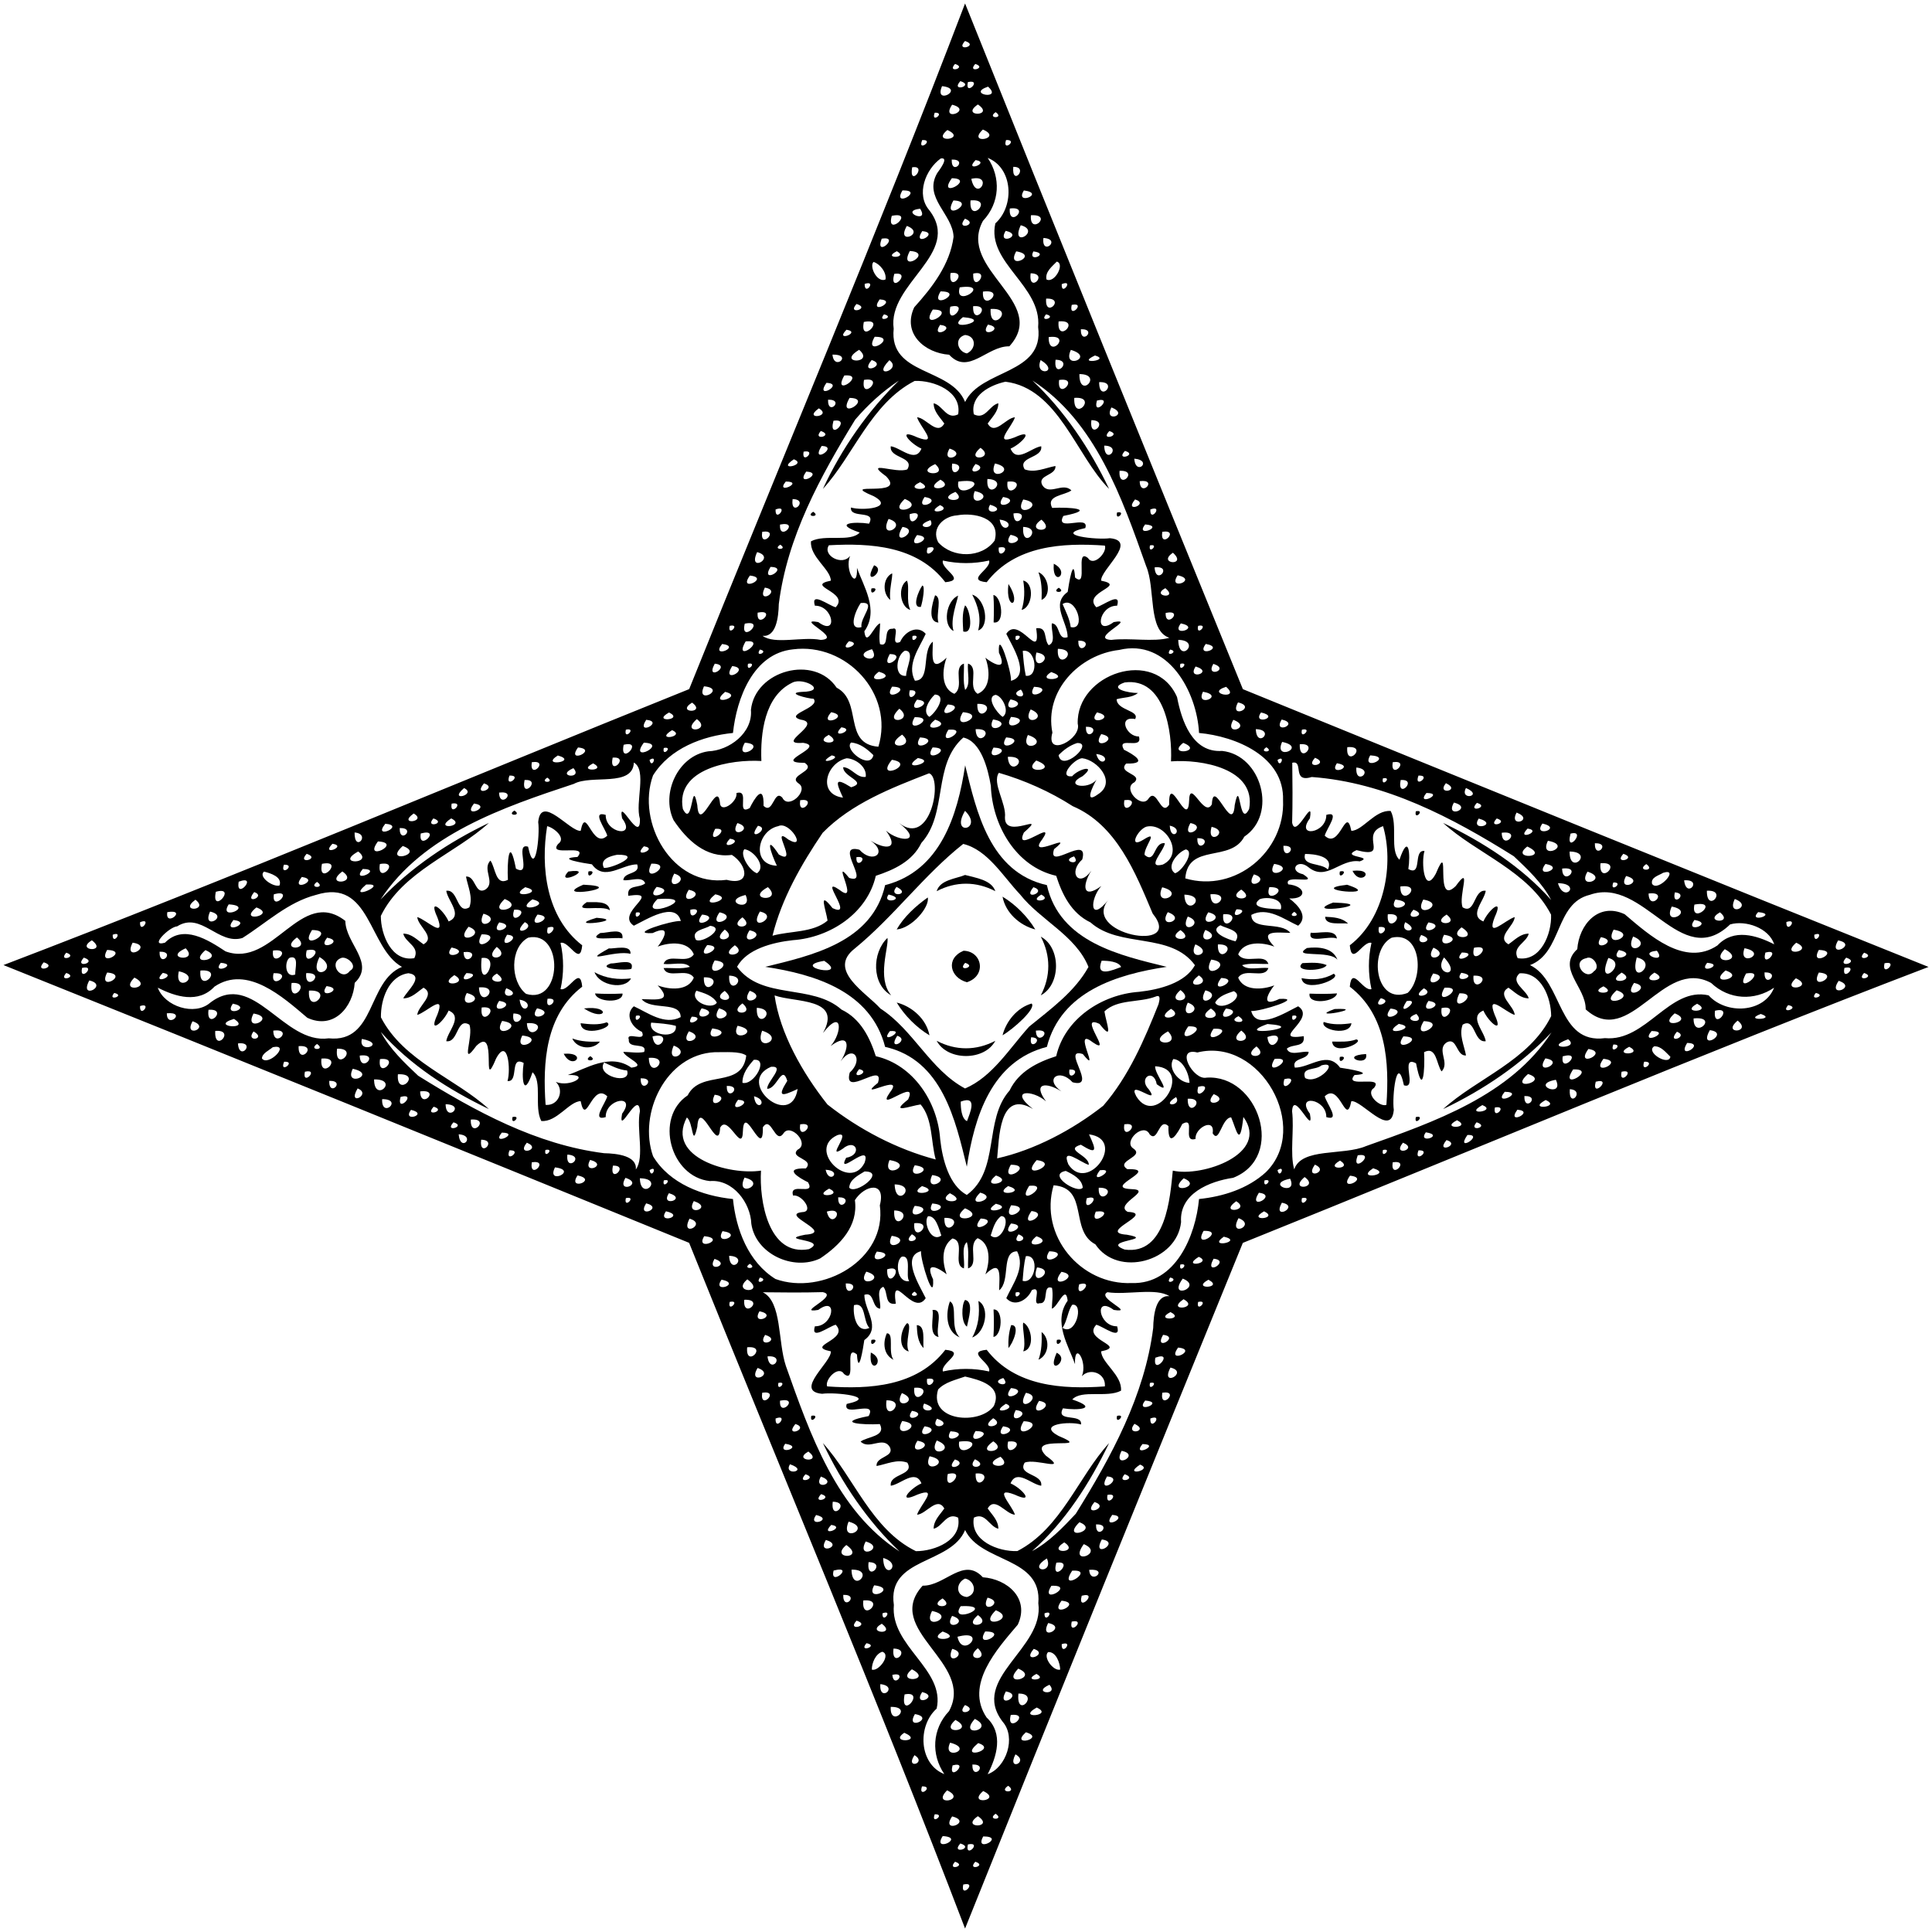 <?xml version="1.0" encoding="UTF-8" ?>
<!DOCTYPE svg PUBLIC "-//W3C//DTD SVG 1.1//EN" "http://www.w3.org/Graphics/SVG/1.1/DTD/svg11.dtd">
<svg width="763pt" height="763pt" viewBox="0 0 763 763" version="1.1" xmlns="http://www.w3.org/2000/svg">
<path fill="#000000" opacity="1.00" d=" M 381.13 1.37 C 417.01 90.91 454.07 182.04 490.85 272.17 C 580.98 308.93 672.09 345.99 761.63 381.87 C 670.72 416.59 581.20 454.49 490.83 490.85 C 454.07 580.98 417.01 672.09 381.13 761.63 C 346.41 670.72 308.51 581.20 272.15 490.83 C 182.02 454.07 90.91 417.01 1.37 381.13 C 92.28 346.41 181.80 308.51 272.17 272.15 C 308.52 181.78 346.42 92.27 381.13 1.37 M 381.11 16.19 C 376.96 20.72 386.94 18.09 381.11 16.19 M 377.17 25.25 C 373.67 29.09 382.10 26.83 377.17 25.25 M 385.17 25.25 C 381.67 29.09 390.10 26.83 385.17 25.25 M 379.27 32.04 C 375.17 36.59 385.13 33.84 379.27 32.04 M 382.25 32.41 C 380.90 38.41 388.26 31.16 382.25 32.41 M 372.04 34.02 C 368.63 41.93 381.43 35.05 372.04 34.02 M 390.20 34.22 C 381.35 37.22 396.33 39.69 390.20 34.22 M 376.02 41.35 C 371.14 48.54 384.54 43.50 376.02 41.35 M 386.20 41.26 C 378.89 46.23 393.22 46.04 386.20 41.26 M 369.15 44.51 C 367.43 49.00 373.67 44.34 369.15 44.51 M 393.20 44.29 C 389.40 46.94 397.01 46.92 393.20 44.29 M 374.15 51.35 C 367.38 56.86 382.26 55.02 374.15 51.35 M 388.17 51.16 C 381.54 57.42 396.43 54.70 388.17 51.16 M 364.21 55.31 C 362.11 60.33 369.27 55.04 364.21 55.31 M 397.32 55.30 C 395.66 60.33 402.38 55.07 397.32 55.30 M 371.53 62.58 C 365.51 66.90 361.66 76.78 366.99 83.00 C 380.16 100.12 350.39 111.92 352.94 129.82 C 351.04 148.44 375.50 144.93 381.15 158.75 C 387.39 145.73 412.45 147.95 409.99 129.15 C 411.50 112.86 389.58 103.75 393.09 88.22 C 400.80 81.31 400.06 66.28 390.07 62.36 C 395.31 70.09 394.94 80.10 388.19 87.24 C 377.80 106.40 414.55 119.22 398.62 136.77 C 389.76 136.62 382.47 148.36 374.85 140.09 C 365.25 139.42 356.20 131.78 361.05 121.37 C 368.17 113.49 375.16 104.45 376.59 93.55 C 376.31 84.57 364.56 78.11 370.10 68.40 C 371.09 67.02 374.96 61.98 371.53 62.58 M 375.86 63.02 C 375.65 69.76 382.60 62.84 375.86 63.02 M 385.29 63.22 C 380.32 68.35 391.50 64.19 385.29 63.22 M 360.23 66.08 C 358.84 74.40 366.53 65.03 360.23 66.08 M 400.17 65.89 C 399.45 74.02 406.55 65.81 400.17 65.89 M 375.92 70.38 C 369.65 79.07 385.61 70.55 375.92 70.38 M 383.59 70.63 C 385.70 80.37 392.67 68.53 383.59 70.63 M 356.40 75.21 C 352.08 82.57 365.42 74.98 356.40 75.21 M 404.36 75.21 C 400.52 81.41 413.22 76.35 404.36 75.21 M 376.54 79.16 C 371.54 87.99 386.08 79.51 376.54 79.16 M 383.29 79.15 C 382.48 89.06 392.92 78.27 383.29 79.15 M 363.36 82.42 C 354.87 83.43 367.39 88.61 363.36 82.42 M 398.79 82.35 C 398.21 90.53 407.29 81.23 398.79 82.35 M 352.19 85.24 C 349.72 94.01 361.73 83.27 352.19 85.24 M 407.14 85.01 C 406.46 93.36 416.27 84.48 407.14 85.01 M 381.10 86.36 C 376.98 91.36 386.90 88.62 381.10 86.36 M 358.14 89.22 C 353.50 97.24 366.01 92.16 358.14 89.22 M 403.12 88.95 C 398.74 98.49 411.45 91.18 403.12 88.95 M 364.21 91.27 C 359.90 97.92 371.60 91.98 364.21 91.27 M 397.18 91.16 C 393.43 97.26 404.69 92.89 397.18 91.16 M 348.20 94.27 C 345.23 102.28 355.96 92.95 348.20 94.27 M 412.08 93.98 C 411.20 101.45 419.57 94.44 412.08 93.98 M 354.19 99.21 C 347.92 102.31 359.18 102.02 354.19 99.21 M 359.33 99.12 C 354.49 108.21 369.04 99.70 359.33 99.12 M 401.33 99.26 C 396.96 107.08 410.83 100.80 401.33 99.26 M 408.10 99.29 C 405.67 104.04 414.91 100.10 408.10 99.29 M 344.98 103.45 C 343.19 105.17 346.40 111.81 349.70 110.38 C 350.24 107.52 347.36 104.11 344.98 103.45 M 417.34 103.32 C 415.51 105.24 412.63 107.38 413.30 110.38 C 416.55 112.00 420.69 104.08 417.34 103.32 M 353.16 108.17 C 350.87 116.80 360.68 107.01 353.16 108.17 M 375.39 107.84 C 374.33 116.37 383.03 106.79 375.39 107.84 M 384.36 108.04 C 383.93 116.41 391.67 106.37 384.36 108.04 M 407.03 107.93 C 405.98 116.28 414.48 108.05 407.03 107.93 M 341.49 112.12 C 341.32 117.19 346.51 110.42 341.49 112.12 M 419.31 112.21 C 419.03 117.27 424.33 110.11 419.31 112.21 M 379.02 113.48 C 376.56 122.13 392.27 111.69 379.02 113.48 M 371.45 115.08 C 366.78 123.00 381.38 115.05 371.45 115.08 M 388.20 115.16 C 387.58 123.82 397.87 113.92 388.20 115.16 M 347.39 118.24 C 342.78 124.83 354.94 118.64 347.39 118.24 M 413.15 117.94 C 412.51 126.12 421.18 117.59 413.15 117.94 M 338.27 120.04 C 334.17 124.59 344.13 121.84 338.27 120.04 M 423.25 120.41 C 421.90 126.41 429.26 119.16 423.25 120.41 M 375.30 121.13 C 373.54 129.91 383.61 119.11 375.30 121.13 M 384.32 120.93 C 383.96 129.31 392.29 120.21 384.32 120.93 M 368.38 122.26 C 362.58 131.50 378.72 122.15 368.38 122.26 M 391.22 122.03 C 390.69 132.48 401.57 121.30 391.22 122.03 M 349.13 124.14 C 346.08 127.63 353.79 125.25 349.13 124.14 M 413.13 124.14 C 410.08 127.63 417.79 125.25 413.13 124.14 M 380.28 125.26 C 372.38 131.56 393.29 126.30 380.28 125.26 M 341.15 127.15 C 339.26 136.54 350.53 125.26 341.15 127.15 M 418.07 126.94 C 417.22 136.19 427.30 126.05 418.07 126.94 M 371.26 128.30 C 367.22 134.45 378.50 129.14 371.26 128.30 M 390.17 128.18 C 386.25 134.12 397.57 129.69 390.17 128.18 M 334.29 130.22 C 329.32 135.35 340.50 131.19 334.29 130.22 M 426.86 130.02 C 426.65 136.76 433.60 129.84 426.86 130.02 M 381.14 132.29 C 376.71 133.50 378.10 138.86 381.85 139.58 C 385.63 137.85 385.59 132.70 381.14 132.29 M 345.43 133.01 C 340.55 141.59 355.38 132.87 345.43 133.01 M 414.15 133.13 C 413.96 142.25 423.79 131.86 414.15 133.13 M 339.30 138.15 C 329.93 143.80 345.80 143.78 339.30 138.15 M 422.91 138.18 C 419.20 146.34 432.82 141.11 422.91 138.18 M 328.77 140.04 C 329.38 146.77 337.00 139.87 328.77 140.04 M 432.44 140.39 C 424.45 144.11 439.14 142.33 432.44 140.39 M 344.24 142.19 C 339.05 148.46 350.79 144.25 344.24 142.19 M 351.24 142.25 C 343.84 149.94 356.56 146.07 351.24 142.25 M 410.99 142.19 C 408.16 148.97 419.04 147.18 410.99 142.19 M 416.88 142.07 C 415.82 150.41 424.34 142.21 416.88 142.07 M 333.44 148.29 C 328.28 157.51 342.71 147.50 333.44 148.29 M 426.29 147.74 C 426.15 158.03 435.96 147.74 426.29 147.74 M 341.22 150.03 C 339.69 158.90 349.95 148.61 341.22 150.03 M 354.99 150.33 C 348.55 154.54 342.73 159.89 337.73 165.74 C 323.96 188.20 310.88 212.02 307.57 238.55 C 307.46 243.83 306.50 251.67 301.15 251.10 C 305.93 254.67 317.05 251.27 324.15 252.72 C 333.10 252.23 313.60 243.93 323.16 245.68 C 331.07 251.54 329.13 239.05 321.82 239.21 C 320.07 233.44 327.17 239.07 330.03 239.83 C 335.84 233.81 317.54 231.45 328.12 229.32 C 328.09 224.85 319.71 219.89 320.29 213.77 C 325.88 210.84 335.83 214.29 339.53 210.31 C 328.58 206.60 337.57 205.92 343.21 206.81 C 346.29 201.15 335.54 205.04 336.07 200.43 C 340.56 201.79 353.64 200.58 345.00 195.94 C 330.15 189.74 358.51 196.92 349.95 188.11 C 340.76 181.44 353.98 187.20 358.33 185.36 C 361.35 180.30 351.06 181.08 351.80 176.24 C 355.75 176.80 361.52 183.03 363.90 177.17 C 359.33 175.16 354.03 168.91 362.31 172.74 C 371.12 176.11 363.35 168.63 362.17 164.79 C 365.85 165.05 370.07 172.19 372.94 167.28 C 371.23 164.77 368.70 162.55 368.73 159.26 C 372.39 160.14 373.81 165.93 378.40 163.63 C 379.97 154.55 368.77 150.13 361.22 150.44 C 343.89 159.37 337.05 179.98 324.99 193.07 C 332.37 177.14 342.84 162.20 354.99 150.33 M 397.08 150.75 C 390.93 152.10 383.00 156.21 384.60 163.63 C 389.19 165.93 390.61 160.14 394.27 159.26 C 394.29 162.55 391.77 164.77 390.06 167.28 C 392.93 172.19 397.15 165.05 400.83 164.79 C 399.65 168.63 391.88 176.11 400.69 172.74 C 408.96 168.91 403.67 175.16 399.10 177.17 C 401.48 183.03 407.25 176.80 411.20 176.24 C 411.93 181.08 401.65 180.30 404.67 185.36 C 408.71 186.88 412.85 184.76 416.83 184.03 C 417.14 187.87 409.69 187.52 411.56 191.45 C 414.23 196.06 419.72 190.20 423.12 193.69 C 420.33 195.72 412.97 195.64 415.53 200.59 C 422.24 200.19 433.69 201.06 419.94 203.76 C 416.37 210.42 430.45 202.96 428.61 208.55 C 415.53 211.35 433.32 213.31 438.32 212.55 C 449.64 213.60 434.46 225.13 434.88 229.32 C 445.45 231.45 427.15 233.81 432.97 239.83 C 435.83 239.07 442.93 233.44 441.18 239.21 C 433.87 239.05 431.93 251.54 439.84 245.68 C 449.40 243.93 429.90 252.23 438.85 252.72 C 446.21 251.82 455.60 253.66 461.82 251.88 C 453.13 249.00 456.47 232.51 452.63 223.53 C 443.13 196.78 432.68 166.39 407.73 150.28 C 420.34 162.19 430.44 177.18 438.01 193.07 C 424.98 180.03 417.96 153.33 397.08 150.75 M 418.27 150.07 C 417.31 158.66 426.79 148.82 418.27 150.07 M 326.37 151.20 C 321.51 158.36 333.92 151.47 326.37 151.20 M 434.09 150.92 C 434.02 159.47 442.05 150.59 434.09 150.92 M 335.52 157.14 C 330.16 166.49 345.22 157.28 335.52 157.14 M 424.26 157.14 C 423.81 167.23 433.92 156.37 424.26 157.14 M 327.02 157.86 C 326.84 164.60 333.76 157.65 327.02 157.86 M 433.20 158.20 C 431.35 165.17 440.17 156.35 433.20 158.20 M 323.38 161.27 C 316.67 166.08 329.01 164.53 323.38 161.27 M 438.95 160.90 C 435.52 167.26 446.36 163.82 438.95 160.90 M 329.16 166.17 C 326.87 174.79 336.68 165.01 329.16 166.17 M 431.03 165.93 C 429.98 174.28 438.48 166.05 431.03 165.93 M 324.16 170.21 C 320.54 174.35 329.66 172.06 324.16 170.21 M 438.11 170.23 C 434.07 174.49 443.43 171.86 438.11 170.23 M 324.47 176.13 C 319.72 183.84 331.68 176.21 324.47 176.13 M 436.09 175.99 C 436.27 184.15 443.56 176.09 436.09 175.99 M 375.01 177.16 C 371.13 183.83 382.68 179.55 375.01 177.16 M 387.22 176.85 C 380.46 182.61 393.47 181.27 387.22 176.85 M 317.37 178.37 C 316.37 183.92 322.91 177.37 317.37 178.37 M 444.27 178.07 C 440.28 182.36 449.61 179.61 444.27 178.07 M 313.50 181.39 C 306.16 186.38 319.18 183.53 313.50 181.39 M 447.96 181.14 C 448.45 188.26 455.52 181.80 447.96 181.14 M 369.34 183.29 C 360.05 187.45 375.43 188.73 369.34 183.29 M 376.02 183.10 C 375.08 190.67 382.79 183.24 376.02 183.10 M 385.27 183.24 C 380.55 188.91 391.23 185.06 385.27 183.24 M 392.94 183.04 C 389.53 191.12 402.62 185.25 392.94 183.04 M 318.39 186.24 C 313.78 192.83 325.94 186.64 318.39 186.24 M 442.15 185.94 C 441.51 194.12 450.18 185.59 442.15 185.94 M 371.38 189.43 C 363.27 194.68 378.11 193.18 371.38 189.43 M 389.96 189.16 C 389.14 198.39 399.06 189.51 389.96 189.16 M 310.33 190.17 C 305.83 195.69 318.05 190.20 310.33 190.17 M 363.39 190.43 C 355.95 193.86 370.30 194.11 363.39 190.43 M 378.49 190.18 C 376.80 198.98 393.59 188.24 378.49 190.18 M 397.89 190.23 C 396.91 198.55 406.64 189.20 397.89 190.23 M 450.10 190.02 C 450.24 196.79 457.67 189.08 450.10 190.02 M 377.33 194.26 C 368.66 197.84 382.96 199.16 377.33 194.26 M 384.95 193.95 C 382.00 201.50 394.00 195.76 384.95 193.95 M 365.16 196.27 C 360.72 202.62 373.18 197.53 365.16 196.27 M 396.16 196.27 C 391.72 202.62 404.18 197.53 396.16 196.27 M 313.02 197.10 C 312.08 204.67 319.79 197.24 313.02 197.10 M 357.31 197.05 C 349.50 204.47 366.34 200.63 357.31 197.05 M 404.10 197.26 C 399.61 205.67 414.18 199.03 404.10 197.26 M 448.27 197.24 C 443.55 202.91 454.23 199.06 448.27 197.24 M 371.25 199.48 C 364.38 203.66 376.72 201.86 371.25 199.48 M 391.02 199.33 C 388.04 204.22 398.53 201.49 391.02 199.33 M 306.30 201.20 C 306.04 206.74 311.80 199.12 306.30 201.20 M 454.30 201.20 C 454.04 206.74 459.80 199.12 454.30 201.20 M 359.28 203.04 C 358.76 210.51 366.73 200.73 359.28 203.04 M 377.95 203.53 C 372.80 203.85 367.62 208.49 370.52 214.17 C 376.24 220.55 387.69 220.53 392.81 213.49 C 395.39 204.29 384.38 202.33 377.95 203.53 M 400.25 202.77 C 400.46 210.22 407.63 201.62 400.25 202.77 M 350.92 204.94 C 346.58 213.90 359.37 207.42 350.92 204.94 M 367.46 205.41 C 359.49 208.23 369.90 209.81 367.46 205.41 M 394.79 205.20 C 395.91 212.02 402.19 206.11 394.79 205.20 M 411.29 205.23 C 404.08 210.17 417.72 210.92 411.29 205.23 M 308.06 207.16 C 307.55 214.29 316.18 205.58 308.06 207.16 M 452.25 207.11 C 447.94 212.58 460.45 207.76 452.25 207.11 M 356.41 208.09 C 351.25 217.07 364.21 209.23 356.41 208.09 M 404.08 208.09 C 403.42 217.79 412.42 208.41 404.08 208.09 M 301.02 210.02 C 299.93 217.34 308.34 208.93 301.02 210.02 M 459.02 210.02 C 457.92 217.34 466.33 208.93 459.02 210.02 M 362.16 211.31 C 357.15 218.19 370.46 212.17 362.16 211.31 M 399.09 211.21 C 394.83 217.59 407.53 212.98 399.09 211.21 M 308.14 215.11 C 304.67 217.34 311.55 217.29 308.14 215.11 M 327.36 215.34 C 324.66 219.38 332.76 223.68 335.73 219.50 C 333.37 225.29 338.80 233.72 338.45 224.25 C 340.88 231.33 347.32 240.96 341.35 249.33 C 342.14 256.00 345.20 246.83 347.59 246.17 C 347.55 248.90 347.01 251.67 347.54 254.39 C 351.63 255.83 348.46 248.01 352.37 248.34 C 356.01 247.01 351.02 255.46 355.48 253.53 C 357.32 249.30 362.44 246.70 365.59 250.32 C 363.09 255.85 357.96 262.40 361.31 268.82 C 367.80 268.77 363.75 257.13 368.41 253.41 C 368.30 259.08 367.26 266.02 373.85 259.74 C 372.11 264.26 371.48 271.79 376.89 274.01 C 381.06 271.29 376.13 263.66 380.68 262.08 C 380.81 265.54 380.21 269.07 381.16 272.47 C 383.49 270.41 381.87 265.33 382.32 262.08 C 386.87 263.66 381.94 271.29 386.11 274.01 C 391.51 271.80 390.89 264.28 389.15 259.76 C 391.85 261.94 398.22 265.63 394.50 257.73 C 393.93 247.48 399.60 265.47 399.26 268.87 C 407.26 266.80 399.78 255.20 397.41 250.32 C 402.43 242.65 411.21 262.24 409.23 248.12 C 413.85 247.50 412.09 252.42 414.15 254.81 C 417.25 253.66 414.96 248.86 415.41 246.17 C 418.78 246.38 417.55 253.09 421.64 251.63 C 421.62 245.49 414.79 238.72 421.66 233.76 C 422.13 230.43 424.00 219.26 424.57 228.08 C 430.04 232.63 424.32 216.08 429.69 220.40 C 431.91 223.97 437.37 218.10 436.34 215.47 C 419.62 214.29 400.85 215.39 389.67 229.93 C 381.06 229.12 391.65 224.75 390.63 221.37 C 384.56 222.72 378.44 222.72 372.37 221.37 C 371.35 224.75 381.94 229.12 373.33 229.93 C 362.30 215.54 343.90 214.43 327.36 215.34 M 454.15 215.40 C 453.30 219.38 458.14 214.58 454.15 215.40 M 366.34 216.30 C 364.45 222.22 372.53 214.80 366.34 216.30 M 394.43 216.24 C 393.83 222.19 400.43 215.01 394.43 216.24 M 299.02 218.04 C 295.02 226.53 306.78 220.13 299.02 218.04 M 463.23 218.29 C 456.63 222.76 469.21 223.74 463.23 218.29 M 304.29 223.89 C 299.91 231.19 312.18 223.99 304.29 223.89 M 455.98 224.08 C 456.44 231.57 463.45 223.20 455.98 224.08 M 296.16 227.31 C 291.15 234.19 304.46 228.17 296.16 227.31 M 465.09 227.21 C 460.83 233.59 473.53 228.98 465.09 227.21 M 302.05 232.06 C 298.57 239.27 309.17 233.21 302.05 232.06 M 460.23 232.28 C 454.17 235.56 465.70 236.82 460.23 232.28 M 339.92 238.15 C 338.11 240.65 334.49 249.13 340.23 247.66 C 339.47 243.96 346.68 237.44 339.92 238.15 M 419.64 238.56 C 420.90 241.53 422.45 244.39 422.85 247.65 C 429.25 249.15 424.91 235.05 419.64 238.56 M 299.22 241.95 C 298.57 249.02 307.09 240.35 299.22 241.95 M 460.35 242.06 C 460.11 248.75 467.94 240.50 460.35 242.06 M 294.13 246.30 C 292.11 254.61 302.91 244.54 294.13 246.30 M 466.35 246.19 C 461.99 251.88 474.72 247.96 466.35 246.19 M 288.17 247.17 C 287.15 251.80 292.80 246.15 288.17 247.17 M 473.17 247.17 C 472.15 251.80 477.79 246.15 473.17 247.17 M 360.40 251.15 C 359.58 255.14 364.38 250.30 360.40 251.15 M 401.16 251.16 C 400.24 255.16 405.16 250.24 401.16 251.16 M 294.48 253.31 C 289.21 262.41 303.49 252.31 294.48 253.31 M 335.29 253.22 C 330.32 258.35 341.50 254.19 335.29 253.22 M 425.86 253.02 C 425.65 259.76 432.60 252.84 425.86 253.02 M 465.33 252.70 C 465.48 262.70 474.74 252.94 465.33 252.70 M 285.19 254.33 C 280.30 260.42 293.24 255.29 285.19 254.33 M 476.20 254.31 C 471.90 260.02 484.27 255.74 476.20 254.31 M 300.12 256.53 C 297.83 259.97 304.04 257.31 300.12 256.53 M 313.16 256.45 C 297.44 258.07 290.91 275.86 289.47 289.47 C 277.43 290.66 264.57 295.53 257.89 306.25 C 251.20 324.74 265.46 350.36 286.98 347.47 C 296.81 350.00 295.07 341.47 289.03 337.62 C 278.78 339.03 271.25 331.72 266.01 323.90 C 260.99 313.39 267.69 298.49 279.66 296.72 C 287.98 296.44 297.34 289.44 296.56 280.37 C 298.18 264.77 321.59 258.36 330.41 271.58 C 340.78 277.02 332.79 293.82 346.90 294.90 C 353.26 273.92 334.12 253.70 313.16 256.45 M 344.38 256.39 C 335.17 259.00 348.45 263.25 344.38 256.39 M 417.78 256.24 C 417.08 265.69 427.03 256.45 417.78 256.24 M 441.97 256.68 C 426.30 258.48 412.34 272.81 415.62 289.34 C 412.75 299.50 427.32 291.86 425.62 285.84 C 424.97 266.14 456.09 255.34 464.85 275.30 C 466.65 284.66 470.88 297.35 482.63 296.56 C 498.23 298.18 504.63 321.59 491.42 330.41 C 485.98 340.78 469.18 332.79 468.10 346.90 C 487.95 352.76 507.60 336.17 506.71 316.02 C 507.27 298.72 487.99 290.78 473.53 289.47 C 472.73 273.18 461.20 252.02 441.97 256.68 M 462.12 256.53 C 459.82 259.97 466.04 257.31 462.12 256.53 M 357.38 256.96 C 353.95 258.70 352.80 267.42 357.86 266.90 C 357.72 264.08 361.65 256.99 357.38 256.96 M 403.91 257.06 C 404.15 260.33 404.43 263.65 405.11 266.88 C 410.41 267.68 409.19 256.04 403.91 257.06 M 351.37 258.32 C 347.08 266.31 359.13 258.29 351.37 258.32 M 409.31 257.69 C 407.11 266.57 417.76 258.96 409.31 257.69 M 282.28 262.11 C 278.20 269.53 289.30 262.77 282.28 262.11 M 295.40 262.15 C 294.58 266.14 299.38 261.30 295.40 262.15 M 466.16 262.16 C 465.24 266.16 470.16 261.24 466.16 262.16 M 479.18 262.17 C 475.77 267.99 486.14 264.41 479.18 262.17 M 289.16 263.05 C 284.40 270.65 297.01 263.92 289.16 263.05 M 472.19 263.22 C 468.42 268.96 479.84 265.54 472.19 263.22 M 347.09 265.28 C 339.96 270.56 355.78 267.74 347.09 265.28 M 415.16 265.41 C 408.18 269.79 423.90 268.36 415.16 265.41 M 312.88 269.61 C 301.95 274.87 300.25 289.55 300.69 300.54 C 288.96 299.81 266.64 303.40 269.68 319.48 C 273.72 327.62 273.09 306.19 275.38 317.98 C 276.18 330.05 283.32 307.49 284.31 316.90 C 284.45 321.62 291.45 316.60 290.84 313.21 C 296.44 311.49 290.44 322.24 296.07 319.14 C 297.80 315.62 301.78 308.86 301.55 318.25 C 305.37 321.89 305.62 311.47 308.97 315.02 C 311.34 319.94 319.48 312.23 315.52 309.50 C 310.46 306.16 322.88 304.57 317.79 301.27 C 304.20 301.24 326.90 294.89 317.15 293.36 C 305.55 294.29 325.71 285.60 316.17 284.20 C 309.32 282.18 324.13 279.63 321.33 275.98 C 318.85 275.87 310.13 273.66 316.61 273.25 C 327.46 273.09 317.28 267.25 312.88 269.61 M 444.15 269.52 C 437.28 271.86 445.74 273.76 449.41 273.68 C 447.02 275.62 443.79 275.33 440.99 276.14 C 441.07 280.62 450.21 280.54 448.30 283.97 C 441.24 282.63 444.90 291.05 449.79 290.84 C 451.50 296.44 440.75 290.44 443.86 296.07 C 447.38 297.80 454.13 301.78 444.75 301.55 C 441.11 305.37 451.53 305.62 447.98 308.97 C 443.06 311.34 450.77 319.48 453.50 315.52 C 456.84 310.46 458.43 322.88 461.73 317.79 C 461.47 304.23 469.08 327.85 469.60 316.41 C 469.81 306.75 475.53 323.40 478.60 317.63 C 479.12 306.34 486.78 330.21 487.62 317.98 C 489.91 306.19 489.28 327.62 493.32 319.48 C 496.26 303.50 474.40 299.76 462.46 300.69 C 463.05 289.08 459.91 267.43 444.15 269.52 M 278.03 271.04 C 274.45 278.70 287.35 271.93 278.03 271.04 M 352.31 271.18 C 348.01 278.23 361.47 271.34 352.31 271.18 M 408.38 271.23 C 404.49 277.87 417.43 271.64 408.38 271.23 M 484.22 271.24 C 475.51 273.96 490.40 276.61 484.22 271.24 M 359.28 272.63 C 357.84 278.85 365.01 272.09 359.28 272.63 M 403.19 272.33 C 397.58 274.49 406.79 277.16 403.19 272.33 M 286.36 273.24 C 279.16 279.37 294.38 275.06 286.36 273.24 M 475.10 273.18 C 471.82 279.68 484.19 274.83 475.10 273.18 M 369.21 274.29 C 367.26 275.96 363.86 281.01 367.03 283.11 C 369.45 281.56 374.22 274.57 369.21 274.29 M 393.16 274.41 C 389.23 275.29 393.68 281.63 395.97 283.11 C 399.04 281.16 395.81 274.80 393.16 274.41 M 362.16 276.31 C 357.15 283.19 370.46 277.17 362.16 276.31 M 399.09 276.21 C 394.83 282.59 407.53 277.98 399.09 276.21 M 273.31 277.48 C 266.59 281.73 279.24 281.82 273.31 277.48 M 488.92 277.40 C 485.16 284.37 496.71 279.19 488.92 277.40 M 374.29 278.23 C 368.73 285.64 382.84 278.63 374.29 278.23 M 385.98 277.98 C 385.65 286.79 394.79 277.65 385.98 277.98 M 355.19 279.89 C 348.04 286.68 361.61 284.91 355.19 279.89 M 407.04 280.17 C 402.96 287.63 415.09 283.52 407.04 280.17 M 264.22 281.38 C 256.96 285.47 270.49 284.41 264.22 281.38 M 328.26 281.27 C 322.68 287.70 336.50 282.89 328.26 281.27 M 380.29 281.26 C 375.14 289.65 390.68 282.17 380.29 281.26 M 433.26 281.33 C 428.57 287.21 441.66 283.37 433.26 281.33 M 498.02 281.37 C 494.24 286.64 506.08 283.20 498.02 281.37 M 361.25 283.23 C 356.77 290.82 370.87 283.14 361.25 283.23 M 399.28 283.13 C 395.20 290.35 408.90 283.85 399.28 283.13 M 255.21 284.27 C 250.90 290.92 262.60 284.98 255.21 284.27 M 275.20 284.00 C 268.21 290.16 281.45 288.66 275.20 284.00 M 369.31 284.21 C 362.22 289.89 377.23 286.71 369.31 284.21 M 392.18 284.13 C 388.83 291.06 401.18 285.54 392.18 284.13 M 487.08 284.28 C 483.06 291.13 494.89 287.26 487.08 284.28 M 506.18 284.16 C 502.43 290.26 513.69 285.89 506.18 284.16 M 332.29 287.22 C 327.32 292.35 338.50 288.19 332.29 287.22 M 428.86 287.02 C 428.65 293.76 435.60 286.84 428.86 287.02 M 247.17 288.17 C 246.15 292.80 251.80 287.15 247.17 288.17 M 265.42 288.36 C 258.08 292.94 271.26 290.90 265.42 288.36 M 374.54 288.20 C 369.70 296.04 383.69 287.34 374.54 288.20 M 385.30 287.98 C 385.61 296.24 394.07 287.45 385.30 287.98 M 495.96 287.96 C 496.21 295.93 503.93 288.21 495.96 287.96 M 514.17 288.17 C 513.15 292.80 518.79 287.15 514.17 288.17 M 327.31 290.21 C 320.35 293.91 333.92 294.59 327.31 290.21 M 356.27 290.12 C 347.37 296.19 362.60 295.62 356.27 290.12 M 405.94 290.26 C 402.34 298.16 415.41 293.36 405.94 290.26 M 434.91 289.92 C 430.40 297.13 443.12 291.60 434.91 289.92 M 363.36 291.21 C 359.21 298.14 372.44 291.86 363.36 291.21 M 380.45 291.27 C 368.14 302.08 374.47 321.16 363.87 332.91 C 360.33 340.18 353.05 343.51 345.88 345.88 C 342.48 360.74 327.78 370.28 313.15 371.30 C 305.02 372.19 294.89 374.83 291.08 381.82 C 300.81 395.06 320.67 388.37 332.33 398.71 C 339.84 402.31 343.50 409.68 345.88 417.12 C 360.74 420.52 370.28 435.22 371.30 449.85 C 372.19 457.98 374.83 468.11 381.82 471.92 C 395.06 462.19 388.37 442.33 398.71 430.67 C 402.31 423.15 409.68 419.50 417.12 417.12 C 420.52 402.26 435.22 392.72 449.85 391.70 C 457.98 390.81 468.11 388.17 471.92 381.18 C 462.19 367.94 442.33 374.63 430.67 364.29 C 423.15 360.69 419.50 353.32 417.12 345.88 C 401.16 342.26 391.87 325.85 391.31 310.34 C 390.14 303.34 387.34 292.80 380.45 291.27 M 397.36 291.21 C 393.21 298.14 406.44 291.86 397.36 291.21 M 254.26 293.31 C 248.03 301.77 264.19 293.61 254.26 293.31 M 294.16 293.31 C 289.50 301.46 303.78 293.99 294.16 293.31 M 336.11 293.25 C 333.16 296.01 343.60 304.22 344.93 298.23 C 342.54 295.85 339.58 293.50 336.11 293.25 M 425.41 293.44 C 422.60 294.31 420.09 296.11 418.07 298.23 C 419.30 305.33 432.32 293.23 425.41 293.44 M 467.29 293.37 C 460.37 298.76 475.91 296.80 467.29 293.37 M 506.35 293.00 C 502.75 300.85 516.47 295.09 506.35 293.00 M 246.30 294.13 C 244.54 302.91 254.61 292.11 246.30 294.13 M 513.32 293.93 C 512.96 302.31 521.29 293.21 513.32 293.93 M 228.28 295.19 C 223.30 302.08 236.59 296.00 228.28 295.19 M 262.15 295.40 C 261.30 299.38 266.14 294.58 262.15 295.40 M 368.31 295.18 C 364.01 302.23 377.47 295.34 368.31 295.18 M 392.38 295.23 C 388.49 301.87 401.43 295.64 392.38 295.23 M 500.14 295.11 C 496.67 297.34 503.55 297.29 500.14 295.11 M 532.08 295.08 C 531.29 303.64 540.64 294.29 532.08 295.08 M 220.30 298.36 C 212.89 303.06 228.82 300.75 220.30 298.36 M 328.46 298.32 C 321.15 302.77 333.75 299.23 328.46 298.32 M 432.93 297.77 C 434.65 304.13 439.89 298.56 432.93 297.77 M 541.14 298.31 C 537.31 304.86 550.65 298.85 541.14 298.31 M 241.95 299.22 C 240.35 307.09 249.02 298.57 241.95 299.22 M 334.37 299.46 C 326.16 301.36 322.71 313.69 332.92 315.01 C 330.12 308.92 329.41 306.70 336.14 310.92 C 342.96 308.85 332.81 306.84 333.01 302.97 C 336.43 303.19 338.32 307.32 341.90 306.81 C 342.44 302.75 337.74 299.59 334.37 299.46 M 362.46 299.37 C 354.44 305.08 370.97 300.81 362.46 299.37 M 398.01 298.89 C 398.59 307.79 407.61 298.44 398.01 298.89 M 427.33 299.44 C 424.12 299.72 417.73 307.09 423.39 306.59 C 426.03 303.52 433.28 301.87 427.54 306.54 C 419.87 310.32 429.61 312.14 433.04 307.93 C 431.50 310.56 428.07 317.75 433.58 313.72 C 441.19 308.96 433.37 300.07 427.33 299.44 M 519.35 299.26 C 514.79 304.17 525.53 301.81 519.35 299.26 M 256.53 300.12 C 257.31 304.04 259.97 297.83 256.53 300.12 M 352.24 300.06 C 344.97 308.98 362.50 301.68 352.24 300.06 M 409.26 300.35 C 402.60 306.20 419.44 304.26 409.26 300.35 M 504.53 300.12 C 505.31 304.04 507.97 297.83 504.53 300.12 M 210.02 301.02 C 208.93 308.34 217.34 299.93 210.02 301.02 M 234.26 301.48 C 227.43 304.88 240.22 304.61 234.26 301.48 M 250.33 301.15 C 249.91 311.01 233.58 305.78 226.63 309.57 C 198.75 318.80 167.11 329.56 150.28 355.27 C 162.19 342.66 177.18 332.56 193.07 324.99 C 179.85 337.09 158.99 344.14 150.40 361.72 C 150.37 369.14 154.70 379.98 163.63 378.40 C 165.93 373.81 160.14 372.39 159.26 368.73 C 162.55 368.70 164.77 371.23 167.28 372.94 C 172.19 370.07 165.05 365.85 164.79 362.17 C 168.63 363.35 176.11 371.12 172.74 362.31 C 168.91 354.03 175.16 359.33 177.17 363.90 C 183.03 361.52 176.80 355.75 176.24 351.80 C 181.08 351.06 180.30 361.35 185.36 358.33 C 186.88 354.29 184.76 350.14 184.03 346.17 C 187.87 345.86 187.52 353.31 191.45 351.44 C 196.06 348.77 190.20 343.28 193.69 339.88 C 195.72 342.66 195.64 350.03 200.59 347.47 C 200.19 340.76 201.06 329.30 203.76 343.06 C 210.42 346.63 202.96 332.55 208.55 334.39 C 211.35 347.47 213.31 329.68 212.55 324.68 C 213.60 313.36 225.13 328.54 229.32 328.12 C 231.45 317.54 233.81 335.84 239.83 330.03 C 239.07 327.17 233.44 320.07 239.21 321.82 C 239.05 329.13 251.54 331.07 245.68 323.16 C 243.83 313.62 253.03 334.01 252.72 323.42 C 250.72 316.80 255.65 304.23 250.33 301.15 M 510.35 301.24 C 510.45 309.12 510.52 317.01 510.30 324.89 C 511.65 331.86 518.90 313.80 517.32 323.16 C 511.46 331.07 523.95 329.13 523.79 321.82 C 529.56 320.07 523.92 327.17 523.17 330.03 C 529.19 335.84 531.55 317.54 533.68 328.12 C 538.14 328.09 543.11 319.71 549.23 320.29 C 552.16 325.88 548.70 335.83 552.69 339.53 C 556.39 328.58 557.08 337.57 556.19 343.21 C 561.85 346.29 557.95 335.54 562.57 336.07 C 561.20 340.56 562.42 353.64 567.06 345.00 C 573.26 330.15 566.08 358.51 574.89 349.95 C 581.56 340.76 575.79 353.98 577.64 358.33 C 582.70 361.35 581.91 351.06 586.76 351.80 C 586.20 355.75 579.97 361.52 585.83 363.90 C 587.84 359.33 594.09 354.03 590.26 362.31 C 586.89 371.12 594.37 363.35 598.21 362.17 C 597.95 365.85 590.80 370.07 595.72 372.94 C 598.23 371.23 600.45 368.70 603.74 368.73 C 602.85 372.39 597.07 373.81 599.37 378.40 C 608.45 379.97 612.87 368.77 612.56 361.22 C 603.63 343.89 583.02 337.05 569.93 324.99 C 585.81 332.63 600.91 342.28 612.60 355.43 C 609.03 348.70 603.33 343.32 597.84 338.15 C 573.54 322.92 547.16 308.97 518.04 306.86 C 509.97 309.34 515.10 300.11 510.35 301.24 M 527.99 301.42 C 524.40 306.77 535.67 302.71 527.99 301.42 M 550.02 301.02 C 548.92 308.34 557.33 299.93 550.02 301.02 M 226.45 303.36 C 218.98 306.67 230.48 307.92 226.45 303.36 M 535.67 303.11 C 535.09 310.76 543.28 303.95 535.67 303.11 M 366.92 305.40 C 352.02 311.19 336.26 317.30 324.89 328.90 C 316.46 341.35 308.68 354.93 305.08 369.54 C 312.19 367.56 321.07 368.44 326.83 363.57 C 326.13 359.01 322.95 351.24 328.78 358.63 C 337.87 362.92 322.81 345.41 331.52 351.42 C 339.87 357.93 327.81 337.32 335.36 346.72 C 344.23 349.58 329.07 332.82 339.41 335.58 C 344.62 341.34 350.85 336.87 343.81 331.99 C 349.95 335.80 355.29 335.33 349.89 328.04 C 355.18 332.74 364.99 332.78 355.04 325.02 C 367.61 334.86 372.46 307.16 366.92 305.40 M 394.48 305.21 C 391.67 309.28 397.55 317.30 396.88 322.89 C 396.78 331.88 414.25 320.14 404.37 328.78 C 400.08 337.87 417.59 322.81 411.58 331.52 C 405.07 339.87 425.67 327.81 416.28 335.36 C 413.42 344.23 430.18 329.07 427.42 339.41 C 421.66 344.62 426.13 350.85 431.01 343.81 C 427.19 349.95 427.67 355.29 434.96 349.89 C 430.26 355.18 430.22 364.99 437.98 355.04 C 426.09 368.80 468.18 376.78 455.23 360.80 C 448.39 344.59 440.98 325.77 423.65 318.38 C 414.70 312.61 404.45 308.09 394.48 305.21 M 201.20 306.30 C 199.12 311.80 206.74 306.04 201.20 306.30 M 560.20 306.30 C 558.12 311.80 565.74 306.04 560.20 306.30 M 216.14 307.11 C 212.67 309.34 219.55 309.29 216.14 307.11 M 546.15 307.40 C 545.30 311.38 550.14 306.58 546.15 307.40 M 207.16 308.06 C 205.58 316.18 214.29 307.55 207.16 308.06 M 553.16 308.06 C 551.58 316.18 560.28 307.55 553.16 308.06 M 191.13 309.37 C 186.40 315.04 197.07 311.25 191.13 309.37 M 571.03 309.30 C 567.07 314.22 577.31 312.23 571.03 309.30 M 183.28 311.23 C 176.62 316.92 188.60 313.81 183.28 311.23 M 578.95 311.21 C 576.21 316.43 586.25 314.37 578.95 311.21 M 197.10 313.02 C 197.24 319.79 204.67 312.08 197.10 313.02 M 563.33 313.17 C 558.83 318.69 571.05 313.20 563.33 313.17 M 316.02 316.02 C 314.93 323.34 323.34 314.93 316.02 316.02 M 444.02 316.02 C 442.92 323.34 451.33 314.93 444.02 316.02 M 178.37 317.37 C 177.37 322.91 183.92 316.37 178.37 317.37 M 187.19 317.33 C 182.18 323.77 194.88 318.46 187.19 317.33 M 574.20 316.96 C 570.34 323.73 582.24 319.05 574.20 316.96 M 583.27 317.07 C 579.28 321.36 588.61 318.61 583.27 317.07 M 163.38 321.27 C 156.67 326.08 169.01 324.53 163.38 321.27 M 598.95 320.90 C 595.52 327.26 606.36 323.82 598.95 320.90 M 171.16 323.21 C 167.54 327.35 176.66 325.06 171.16 323.21 M 178.19 323.21 C 170.62 328.10 184.56 326.34 178.19 323.21 M 584.00 323.27 C 580.33 328.69 592.32 325.63 584.00 323.27 M 591.11 323.23 C 587.07 327.49 596.43 324.86 591.11 323.23 M 152.17 325.32 C 146.76 331.98 160.54 325.99 152.17 325.32 M 291.22 325.05 C 287.44 331.93 298.60 327.27 291.22 325.05 M 470.12 325.05 C 465.94 332.60 477.61 326.53 470.12 325.05 M 609.15 325.23 C 604.94 331.01 617.63 327.19 609.15 325.23 M 216.08 326.28 C 213.47 342.38 215.61 362.25 229.93 373.33 C 229.12 381.94 224.75 371.35 221.37 372.37 C 222.72 378.44 222.72 384.56 221.37 390.63 C 224.75 391.65 229.12 381.06 229.93 389.67 C 215.39 400.85 214.29 419.62 215.47 436.34 C 220.63 436.83 223.00 430.53 219.50 427.27 C 225.29 429.63 233.72 424.20 224.25 424.55 C 231.33 422.12 240.96 415.68 249.33 421.65 C 256.00 420.86 246.83 417.80 246.17 415.41 C 248.90 415.45 251.67 415.99 254.39 415.46 C 255.83 411.37 248.01 414.54 248.34 410.63 C 247.01 406.99 255.46 411.97 253.53 407.52 C 249.30 405.66 246.70 400.56 250.32 397.41 C 255.85 399.91 262.40 405.04 268.82 401.69 C 268.77 395.20 257.13 399.24 253.41 394.59 C 259.08 394.70 266.02 395.74 259.74 389.15 C 264.26 390.89 271.79 391.52 274.01 386.11 C 271.29 381.94 263.66 386.87 262.08 382.32 C 265.54 382.18 269.07 382.78 272.47 381.84 C 270.41 379.51 265.33 381.13 262.08 380.68 C 263.66 376.13 271.29 381.06 274.01 376.89 C 271.80 371.49 264.28 372.10 259.76 373.85 C 261.94 371.15 265.63 364.77 257.73 368.50 C 247.48 369.07 265.47 363.40 268.87 363.74 C 266.80 355.74 255.20 363.22 250.32 365.59 C 242.65 360.56 262.24 351.78 248.12 353.77 C 247.50 349.15 252.42 350.90 254.81 348.85 C 253.66 345.75 248.86 348.03 246.17 347.59 C 246.38 344.21 253.09 345.45 251.63 341.36 C 245.49 341.38 238.72 348.20 233.76 341.34 C 230.43 340.87 219.26 339.00 228.08 338.43 C 232.63 332.96 216.08 338.68 220.40 333.31 C 223.87 330.95 218.60 326.78 216.08 326.28 M 299.33 326.12 C 294.33 333.07 304.78 327.19 299.33 326.12 M 307.35 326.27 C 299.04 328.02 296.56 341.55 306.81 341.90 C 304.37 336.87 301.88 328.83 307.58 337.47 C 315.76 342.24 303.68 325.40 311.41 331.60 C 318.90 335.97 311.81 324.03 307.35 326.27 M 452.73 326.48 C 449.17 327.66 445.44 335.44 451.59 331.60 C 458.01 327.56 451.79 334.30 452.02 337.62 C 456.41 341.41 455.50 332.39 460.03 333.01 C 459.75 335.95 452.38 343.20 459.22 341.44 C 467.97 337.25 460.36 324.65 452.73 326.48 M 461.97 326.06 C 462.29 332.94 468.08 327.41 461.97 326.06 M 546.21 326.27 C 536.56 329.55 549.30 339.31 535.73 335.75 C 529.01 338.71 543.03 338.08 536.99 340.18 C 529.28 338.96 523.82 348.40 516.59 342.37 C 512.27 338.99 508.75 344.00 514.62 345.27 C 521.72 349.85 506.67 344.88 508.75 349.25 C 515.69 349.88 516.53 355.14 509.17 354.83 C 512.71 357.42 516.80 361.98 512.68 365.59 C 507.15 363.09 500.60 357.96 494.18 361.31 C 494.23 367.80 505.86 363.75 509.59 368.41 C 503.91 368.30 496.97 367.26 503.26 373.85 C 498.73 372.11 491.21 371.48 488.99 376.89 C 491.70 381.06 499.34 376.13 500.92 380.68 C 497.46 380.81 493.92 380.21 490.53 381.16 C 492.58 383.49 497.67 381.87 500.92 382.32 C 499.34 386.87 491.70 381.94 488.99 386.11 C 491.20 391.51 498.71 390.89 503.24 389.15 C 501.06 391.85 497.36 398.22 505.27 394.50 C 515.51 393.93 497.53 399.60 494.13 399.26 C 496.19 407.26 507.80 399.78 512.68 397.41 C 520.35 402.43 500.76 411.21 514.88 409.23 C 515.50 413.85 510.58 412.09 508.19 414.15 C 509.34 417.25 514.13 414.96 516.83 415.41 C 516.62 418.78 509.91 417.55 511.37 421.64 C 517.51 421.62 524.28 414.79 529.24 421.66 C 532.57 422.13 543.74 424.00 534.92 424.57 C 530.37 430.04 546.91 424.32 542.60 429.69 C 539.03 431.91 544.90 437.37 547.53 436.34 C 548.71 419.62 547.61 400.85 533.07 389.67 C 533.88 381.06 538.25 391.65 541.63 390.63 C 540.28 384.56 540.28 378.44 541.63 372.37 C 538.25 371.35 533.88 381.94 533.07 373.33 C 547.10 362.62 550.47 340.88 546.21 326.27 M 157.86 327.02 C 157.65 333.76 164.60 326.84 157.86 327.02 M 282.43 327.34 C 278.54 334.88 289.59 326.69 282.43 327.34 M 478.49 326.54 C 476.19 334.56 486.30 328.34 478.49 326.54 M 603.29 327.22 C 598.32 332.35 609.50 328.18 603.29 327.22 M 140.04 328.77 C 139.87 337.00 146.77 329.38 140.04 328.77 M 166.17 329.16 C 165.01 336.68 174.79 326.87 166.17 329.16 M 593.07 328.88 C 593.21 336.34 601.41 327.82 593.07 328.88 M 620.25 329.22 C 617.97 337.98 627.02 327.46 620.25 329.22 M 288.29 331.22 C 283.32 336.35 294.50 332.18 288.29 331.22 M 472.86 331.02 C 472.65 337.76 479.60 330.84 472.86 331.02 M 149.26 332.30 C 143.04 340.81 159.43 332.83 149.26 332.30 M 611.31 332.05 C 607.42 340.16 621.67 333.90 611.31 332.05 M 131.29 333.22 C 126.32 338.35 137.50 334.18 131.29 333.22 M 629.86 333.02 C 629.65 339.76 636.60 332.84 629.86 333.02 M 159.06 334.10 C 151.04 341.35 168.18 337.35 159.06 334.10 M 254.29 334.22 C 249.32 339.35 260.50 335.18 254.29 334.22 M 506.86 334.02 C 506.65 340.76 513.60 333.84 506.86 334.02 M 603.17 334.31 C 595.97 339.74 612.63 338.74 603.17 334.31 M 293.96 335.39 C 292.04 337.56 296.00 343.88 298.94 344.87 C 302.83 342.25 297.63 335.75 293.96 335.39 M 468.31 335.46 C 465.10 336.54 460.22 342.34 464.06 344.87 C 466.86 344.14 471.98 336.19 468.31 335.46 M 141.47 336.28 C 131.82 341.61 148.06 341.35 141.47 336.28 M 619.90 336.29 C 619.69 346.10 629.90 336.45 619.90 336.29 M 121.11 337.19 C 116.96 341.72 126.94 339.09 121.11 337.19 M 243.71 337.57 C 241.10 338.08 236.78 339.23 238.47 342.71 C 240.88 343.33 254.56 337.35 243.71 337.57 M 515.40 337.25 C 514.06 342.22 521.65 340.59 524.40 343.38 C 526.94 338.05 518.81 337.24 515.40 337.25 M 641.11 337.19 C 636.96 341.72 646.94 339.09 641.11 337.19 M 338.23 338.51 C 337.84 344.01 343.82 337.71 338.23 338.51 M 424.18 338.21 C 418.36 340.06 427.31 342.34 424.18 338.21 M 112.12 341.49 C 110.42 346.51 117.19 341.32 112.12 341.49 M 127.15 341.15 C 125.26 350.53 136.54 339.26 127.15 341.15 M 150.03 341.22 C 148.61 349.95 158.90 339.69 150.03 341.22 M 257.25 341.08 C 252.91 350.08 266.99 340.86 257.25 341.08 M 503.20 341.18 C 499.29 348.41 512.57 342.65 503.20 341.18 M 610.36 341.19 C 605.55 347.42 618.81 342.72 610.36 341.19 M 632.07 340.94 C 631.22 350.19 641.30 340.05 632.07 340.94 M 650.16 341.25 C 645.77 344.19 654.28 344.21 650.16 341.25 M 143.26 343.18 C 138.27 349.24 151.77 343.27 143.26 343.18 M 616.93 343.03 C 617.04 350.48 625.28 341.98 616.93 343.03 M 104.29 344.22 C 101.79 346.13 107.74 350.47 110.38 349.70 C 111.62 346.28 106.74 344.84 104.29 344.22 M 135.21 344.16 C 127.33 350.07 142.15 348.92 135.21 344.16 M 626.95 344.24 C 622.50 351.69 635.89 347.12 626.95 344.24 M 656.82 344.69 C 655.14 345.76 651.82 346.45 652.45 349.06 C 654.78 352.56 663.61 342.60 656.82 344.69 M 266.28 345.01 C 261.87 353.09 273.87 347.29 266.28 345.01 M 495.20 345.32 C 490.97 352.57 502.62 347.42 495.20 345.32 M 119.19 346.33 C 114.18 352.77 126.88 347.46 119.19 346.33 M 642.20 345.96 C 638.34 352.73 650.24 348.05 642.20 345.96 M 94.27 348.20 C 92.95 355.96 102.28 345.23 94.27 348.20 M 125.20 348.29 C 121.40 350.94 129.01 350.91 125.20 348.29 M 637.15 348.51 C 635.43 353.00 641.67 348.33 637.15 348.51 M 665.11 347.67 C 665.95 355.28 672.76 347.09 665.11 347.67 M 144.61 349.32 C 136.24 356.40 154.25 348.75 144.61 349.32 M 615.28 348.80 C 617.67 356.96 624.78 348.90 615.28 348.80 M 207.43 350.37 C 199.63 355.33 216.32 352.58 207.43 350.37 M 259.32 350.26 C 253.66 357.12 268.38 351.58 259.32 350.26 M 303.27 350.35 C 293.67 355.57 309.70 356.49 303.27 350.35 M 458.98 350.41 C 455.17 358.88 469.12 352.98 458.98 350.41 M 501.30 350.35 C 498.78 358.15 510.63 350.22 501.30 350.35 M 553.03 350.10 C 552.92 358.93 562.84 348.83 553.03 350.10 M 272.02 351.40 C 267.34 358.68 280.07 353.03 272.02 351.40 M 490.21 351.32 C 483.41 355.71 496.90 356.24 490.21 351.32 M 85.24 352.19 C 83.27 361.73 94.01 349.72 85.24 352.19 M 100.40 352.30 C 96.03 357.59 105.44 354.10 100.40 352.30 M 661.45 352.41 C 660.01 358.58 667.11 352.88 661.45 352.41 M 674.09 351.77 C 673.98 361.04 682.66 351.32 674.09 351.77 M 108.17 353.16 C 107.01 360.68 116.80 350.87 108.17 353.16 M 124.79 353.42 C 113.72 356.27 105.17 364.49 95.74 370.44 C 86.23 373.33 79.42 359.88 69.97 365.84 C 66.87 366.00 58.65 374.15 65.16 372.29 C 72.39 364.90 82.21 371.20 89.07 375.72 C 107.85 382.61 118.74 349.99 136.38 363.68 C 136.49 372.64 148.31 380.38 140.09 388.15 C 139.42 397.75 131.78 406.80 121.37 401.95 C 111.71 393.75 97.64 380.95 84.72 389.63 C 78.32 396.47 69.26 393.61 62.31 390.06 C 64.99 397.44 76.82 401.37 83.00 396.01 C 100.12 382.84 111.92 412.61 129.82 410.06 C 148.44 411.96 144.93 387.50 158.75 381.85 C 145.45 374.49 146.44 346.58 124.79 353.42 M 282.49 353.19 C 274.54 359.48 291.23 355.05 282.49 353.19 M 294.45 353.45 C 284.09 356.01 297.78 360.68 294.45 353.45 M 467.75 353.32 C 467.99 362.88 477.76 353.69 467.75 353.32 M 478.04 353.16 C 478.22 361.72 487.56 352.51 478.04 353.16 M 627.85 353.39 C 614.02 356.75 617.05 376.24 604.25 381.15 C 617.27 387.39 615.04 412.45 633.85 409.99 C 650.14 411.50 659.25 389.58 674.78 393.09 C 681.69 400.80 696.72 400.06 700.64 390.07 C 692.91 395.31 682.89 394.94 675.76 388.19 C 656.60 377.80 643.77 414.55 626.23 398.62 C 626.38 389.76 614.64 382.47 622.91 374.85 C 623.58 365.25 631.22 356.20 641.63 361.05 C 651.29 369.25 665.36 382.05 678.28 373.37 C 684.68 366.53 693.74 369.39 700.69 372.94 C 698.55 366.42 689.35 363.30 683.27 365.08 C 663.58 383.94 649.40 345.77 627.85 353.39 M 651.07 352.88 C 651.21 360.34 659.41 351.82 651.07 352.88 M 77.18 355.32 C 70.26 360.43 82.88 359.71 77.18 355.32 M 199.31 355.05 C 191.50 362.47 208.34 358.63 199.31 355.05 M 210.25 355.18 C 202.06 361.18 219.23 357.34 210.25 355.18 M 259.64 355.07 C 250.33 364.62 279.43 353.62 259.64 355.07 M 497.43 355.16 C 492.55 359.04 503.73 358.89 505.83 359.14 C 507.02 354.75 500.15 353.99 497.43 355.16 M 551.10 355.24 C 547.36 361.79 561.22 356.60 551.10 355.24 M 562.10 355.26 C 557.61 363.67 572.18 357.03 562.10 355.26 M 685.12 355.04 C 681.55 362.47 692.86 357.97 685.12 355.04 M 90.32 357.16 C 85.89 364.11 100.94 357.75 90.32 357.16 M 669.17 357.25 C 667.43 365.98 679.86 355.28 669.17 357.25 M 101.26 358.37 C 93.44 364.70 109.70 361.44 101.26 358.37 M 660.22 358.02 C 656.26 366.53 670.08 359.95 660.22 358.02 M 203.04 359.28 C 200.73 366.73 210.51 358.76 203.04 359.28 M 272.63 359.28 C 272.09 365.01 278.85 357.84 272.63 359.28 M 488.31 359.11 C 485.16 364.26 494.77 359.00 488.31 359.11 M 558.23 359.26 C 553.58 364.14 565.02 361.73 558.23 359.26 M 66.08 360.23 C 65.03 366.53 74.40 358.84 66.08 360.23 M 82.96 360.01 C 79.47 367.83 90.96 361.80 82.96 360.01 M 251.15 360.40 C 250.30 364.38 255.14 359.58 251.15 360.40 M 284.17 360.30 C 278.92 367.86 292.65 362.12 284.17 360.30 M 300.11 359.99 C 294.97 368.97 308.50 361.84 300.11 359.99 M 461.20 360.24 C 456.84 367.42 469.36 363.19 461.20 360.24 M 477.19 360.29 C 472.40 367.60 485.72 362.40 477.19 360.29 M 511.14 360.11 C 507.67 362.34 514.55 362.28 511.14 360.11 M 679.25 360.30 C 672.26 364.36 685.06 365.04 679.25 360.30 M 694.34 360.22 C 689.98 364.79 702.61 360.97 694.34 360.22 M 190.92 360.85 C 187.28 368.69 198.99 363.04 190.92 360.85 M 212.28 361.19 C 207.30 368.08 220.59 362.00 212.28 361.19 M 277.28 361.19 C 272.30 368.08 285.59 362.00 277.28 361.19 M 483.08 361.08 C 482.29 369.64 491.64 360.29 483.08 361.08 M 548.08 361.08 C 547.29 369.64 556.64 360.29 548.08 361.08 M 571.29 361.18 C 564.25 365.64 577.24 365.77 571.29 361.18 M 293.21 362.27 C 286.70 367.17 298.93 367.10 293.21 362.27 M 469.09 361.97 C 465.28 369.90 476.63 364.66 469.09 361.97 M 92.19 363.33 C 87.30 369.42 100.24 364.29 92.19 363.33 M 669.20 363.31 C 664.90 369.02 677.27 364.74 669.20 363.31 M 55.31 364.21 C 55.04 369.27 60.33 362.11 55.31 364.21 M 197.16 364.27 C 192.72 370.62 205.18 365.53 197.16 364.27 M 207.25 364.18 C 201.12 370.48 212.35 366.53 207.25 364.18 M 554.98 364.19 C 552.40 369.20 561.77 367.87 554.98 364.19 M 564.16 364.27 C 559.72 370.62 572.18 365.53 564.16 364.27 M 705.49 364.12 C 705.32 369.19 710.51 362.41 705.49 364.12 M 280.44 365.62 C 278.24 367.08 272.75 367.30 274.80 371.11 C 276.94 372.89 287.02 366.46 280.44 365.62 M 481.96 365.41 C 476.89 367.98 485.25 371.18 487.95 371.75 C 490.71 367.47 484.61 366.85 481.96 365.41 M 185.06 365.99 C 178.53 373.97 193.28 369.04 185.06 365.99 M 216.30 366.34 C 214.80 372.53 222.22 364.45 216.30 366.34 M 544.55 366.12 C 543.49 372.16 550.49 365.37 544.55 366.12 M 577.22 366.23 C 570.65 371.45 585.18 371.33 577.22 366.23 M 123.24 367.29 C 117.39 376.56 133.74 367.42 123.24 367.29 M 286.23 367.11 C 279.73 373.00 292.18 371.47 286.23 367.11 M 296.02 367.40 C 291.34 374.68 304.07 369.03 296.02 367.40 M 466.21 367.32 C 459.41 371.71 472.90 372.24 466.21 367.32 M 476.03 367.26 C 472.18 373.99 483.52 370.23 476.03 367.26 M 637.26 367.15 C 632.87 375.39 647.75 368.95 637.26 367.15 M 44.51 369.15 C 44.34 373.67 49.00 367.43 44.51 369.15 M 190.20 369.00 C 185.69 377.89 199.88 368.78 190.20 369.00 M 200.25 369.16 C 195.91 376.25 207.32 369.58 200.25 369.16 M 561.26 369.24 C 557.93 374.37 568.17 371.57 561.26 369.24 M 570.31 369.17 C 566.50 376.10 579.60 370.57 570.31 369.17 M 716.51 369.15 C 716.33 373.67 720.99 367.43 716.51 369.15 M 117.27 370.22 C 109.78 375.80 123.44 375.31 117.27 370.22 M 129.19 370.31 C 124.65 376.19 136.70 371.78 129.19 370.31 M 208.61 370.30 C 201.26 374.19 201.49 387.60 207.75 392.50 C 222.14 396.98 222.75 367.26 208.61 370.30 M 549.62 370.32 C 540.34 375.11 543.05 397.13 555.90 392.14 C 562.36 386.29 561.48 367.65 549.62 370.32 M 632.25 370.11 C 628.22 376.64 639.98 371.57 632.25 370.11 M 644.97 369.86 C 641.04 378.40 653.41 373.09 644.97 369.86 M 36.28 371.35 C 29.32 375.61 42.81 376.34 36.28 371.35 M 725.93 371.39 C 721.55 378.83 734.07 372.93 725.93 371.39 M 52.38 372.29 C 48.30 380.28 61.10 373.53 52.38 372.29 M 709.37 372.31 C 702.50 378.25 717.08 375.70 709.37 372.31 M 279.29 373.23 C 273.73 380.64 287.84 373.63 279.29 373.23 M 290.20 373.30 C 282.74 378.97 296.05 377.44 290.20 373.30 M 472.09 372.95 C 468.55 380.33 480.24 376.49 472.09 372.95 M 480.98 372.98 C 480.65 381.79 489.79 372.65 480.98 372.98 M 73.33 374.51 C 63.91 378.68 78.83 380.20 73.33 374.51 M 178.35 374.19 C 173.99 379.88 186.72 375.96 178.35 374.19 M 196.18 373.96 C 189.90 380.32 202.49 378.75 196.18 373.96 M 566.10 374.27 C 561.79 381.20 573.40 377.39 566.10 374.27 M 582.13 374.30 C 580.11 382.61 590.91 372.54 582.13 374.30 M 688.95 374.48 C 686.15 382.42 698.68 376.37 688.95 374.48 M 42.30 375.16 C 38.26 382.46 51.52 375.43 42.30 375.16 M 81.13 375.23 C 73.38 381.97 89.63 378.76 81.13 375.23 M 107.84 375.39 C 106.79 383.03 116.37 374.33 107.84 375.39 M 121.13 375.30 C 119.11 383.61 129.91 373.54 121.13 375.30 M 639.35 375.19 C 634.99 380.88 647.72 376.96 639.35 375.19 M 654.35 375.47 C 645.87 376.33 658.71 381.29 654.35 375.47 M 681.17 374.86 C 674.37 381.53 690.28 379.72 681.17 374.86 M 718.30 375.16 C 714.26 382.46 727.52 375.43 718.30 375.16 M 26.17 376.25 C 22.68 380.09 31.10 377.83 26.17 376.25 M 63.02 375.86 C 62.84 382.60 69.76 375.65 63.02 375.86 M 183.10 376.02 C 183.24 382.79 190.67 375.08 183.10 376.02 M 577.33 376.17 C 572.83 381.68 585.05 376.20 577.33 376.17 M 697.20 376.20 C 695.35 383.17 704.17 374.35 697.20 376.20 M 736.17 376.25 C 732.67 380.09 741.10 377.83 736.17 376.25 M 33.11 378.19 C 28.96 382.72 38.94 380.09 33.11 378.19 M 114.41 378.23 C 112.27 379.53 112.44 386.42 116.60 384.87 C 116.46 382.60 118.28 377.05 114.41 378.23 M 126.18 377.96 C 121.13 388.29 134.93 383.13 126.18 377.96 M 134.56 378.41 C 129.53 380.53 134.98 387.83 138.20 383.40 C 141.74 381.53 136.75 377.24 134.56 378.41 M 190.21 378.34 C 188.68 393.86 198.70 377.11 190.21 378.34 M 570.30 378.12 C 565.49 385.32 578.19 386.64 570.30 378.12 M 626.52 378.40 C 620.27 379.66 626.26 387.72 629.46 383.59 C 632.39 381.89 628.96 377.12 626.52 378.40 M 635.18 378.32 C 629.82 391.19 643.57 380.42 635.18 378.32 M 646.40 378.13 C 643.09 390.51 655.68 380.14 646.40 378.13 M 729.11 378.19 C 724.96 382.72 734.94 380.09 729.11 378.19 M 282.24 379.30 C 277.35 388.05 292.08 380.21 282.24 379.30 M 478.34 378.97 C 473.72 388.34 488.33 380.35 478.34 378.97 M 17.27 380.04 C 13.17 384.59 23.13 381.84 17.27 380.04 M 87.19 380.24 C 83.34 385.19 94.54 380.85 87.19 380.24 M 674.19 380.24 C 670.34 385.19 681.54 380.85 674.19 380.24 M 744.25 380.41 C 742.89 386.41 750.26 379.16 744.25 380.41 M 32.41 382.25 C 31.16 388.26 38.41 380.90 32.41 382.25 M 728.41 382.25 C 727.16 388.26 734.41 380.90 728.41 382.25 M 79.15 383.29 C 78.27 392.92 89.06 382.48 79.15 383.29 M 681.47 383.26 C 673.73 389.69 690.22 386.20 681.47 383.26 M 26.17 384.25 C 22.68 388.09 31.10 385.83 26.17 384.25 M 42.32 384.08 C 38.26 392.02 51.44 384.81 42.32 384.08 M 64.29 384.22 C 59.32 389.35 70.50 385.18 64.29 384.22 M 70.63 383.59 C 68.53 392.67 80.37 385.70 70.63 383.59 M 108.04 384.36 C 106.37 391.67 116.41 383.93 108.04 384.36 M 120.93 384.32 C 120.21 392.29 129.31 383.96 120.93 384.32 M 161.32 384.35 C 153.42 385.43 150.32 394.79 150.44 401.78 C 159.37 419.11 179.98 425.95 193.07 438.01 C 177.19 430.37 162.09 420.72 150.40 407.57 C 153.97 414.29 159.67 419.68 165.16 424.85 C 187.73 438.88 211.80 452.05 238.55 455.43 C 243.83 455.54 251.67 456.49 251.10 461.85 C 254.67 457.07 251.27 445.95 252.72 438.85 C 252.23 429.90 243.93 449.40 245.68 439.84 C 251.54 431.93 239.05 433.87 239.21 441.18 C 233.44 442.93 239.07 435.83 239.83 432.97 C 233.81 427.15 231.45 445.45 229.32 434.88 C 224.85 434.91 219.89 443.28 213.77 442.71 C 210.84 437.12 214.29 427.17 210.31 423.47 C 206.60 434.41 205.92 425.43 206.81 419.79 C 201.15 416.71 205.04 427.46 200.43 426.93 C 201.79 422.44 200.58 409.36 195.94 418.00 C 189.74 432.85 196.92 404.49 188.11 413.05 C 181.44 422.23 187.20 409.02 185.36 404.67 C 180.30 401.65 181.08 411.93 176.24 411.20 C 176.80 407.25 183.03 401.48 177.17 399.10 C 175.16 403.67 168.91 408.96 172.74 400.69 C 176.11 391.88 168.63 399.65 164.79 400.83 C 165.05 397.15 172.19 392.93 167.28 390.06 C 164.77 391.77 162.55 394.29 159.26 394.27 C 160.62 391.40 167.98 385.32 161.32 384.35 M 184.19 384.30 C 179.65 389.82 191.90 384.39 184.19 384.30 M 196.24 384.49 C 189.75 388.08 202.74 389.40 196.24 384.49 M 565.98 384.46 C 561.46 391.80 573.78 385.56 565.98 384.46 M 577.11 384.18 C 573.50 389.10 584.92 385.39 577.11 384.18 M 600.13 384.39 C 596.12 387.93 602.84 390.90 603.74 394.27 C 600.45 394.29 598.23 391.77 595.72 390.06 C 590.80 392.93 597.95 397.15 598.21 400.83 C 594.37 399.65 586.89 391.88 590.26 400.69 C 594.09 408.96 587.84 403.67 585.83 399.10 C 579.97 401.48 586.20 407.25 586.76 411.20 C 581.91 411.93 582.70 401.65 577.64 404.67 C 576.12 408.71 578.24 412.85 578.97 416.83 C 575.13 417.14 575.48 409.69 571.55 411.56 C 566.94 414.23 572.80 419.72 569.31 423.12 C 567.26 420.33 567.36 412.97 562.41 415.53 C 562.81 422.24 561.93 433.69 559.24 419.94 C 552.58 416.37 560.04 430.45 554.45 428.61 C 551.64 415.53 549.69 433.32 550.45 438.32 C 549.40 449.64 537.87 434.46 533.68 434.88 C 531.55 445.45 529.19 427.15 523.17 432.97 C 523.92 435.83 529.56 442.93 523.79 441.18 C 523.95 433.87 511.46 431.93 517.32 439.84 C 519.07 449.40 510.77 429.90 510.28 438.85 C 511.18 446.21 509.34 455.60 511.12 461.82 C 514.00 453.13 530.49 456.47 539.47 452.63 C 566.22 443.13 596.61 432.68 612.72 407.73 C 600.80 420.34 585.82 430.44 569.93 438.01 C 583.15 425.91 604.01 418.86 612.60 401.28 C 612.54 394.02 608.75 383.88 600.13 384.39 M 640.41 384.10 C 632.99 389.23 647.13 387.70 640.41 384.10 M 653.37 384.10 C 646.41 388.71 660.39 387.61 653.37 384.10 M 689.57 384.46 C 684.38 393.96 699.06 382.83 689.57 384.46 M 696.86 384.02 C 696.65 390.76 703.60 383.84 696.86 384.02 M 718.32 384.08 C 714.25 392.02 727.44 384.81 718.32 384.08 M 736.17 384.25 C 732.67 388.09 741.10 385.83 736.17 384.25 M 179.41 385.10 C 171.99 390.23 186.13 388.70 179.41 385.10 M 287.98 385.30 C 287.45 394.07 296.24 385.61 287.98 385.30 M 473.45 385.21 C 466.08 390.95 479.55 389.19 473.45 385.21 M 581.93 385.32 C 581.21 393.29 590.31 384.96 581.93 385.32 M 53.09 386.08 C 46.58 392.54 61.10 390.11 53.09 386.08 M 277.98 385.98 C 277.65 394.79 286.79 385.65 277.98 385.98 M 482.29 386.23 C 476.73 393.64 490.84 386.62 482.29 386.23 M 709.25 386.35 C 702.72 392.29 717.15 389.99 709.25 386.35 M 35.27 387.20 C 30.94 395.32 43.31 389.08 35.27 387.20 M 726.15 387.35 C 721.32 394.39 733.89 389.90 726.15 387.35 M 115.16 388.20 C 113.92 397.87 123.82 387.58 115.16 388.20 M 645.32 388.18 C 640.20 395.94 653.52 389.88 645.32 388.18 M 128.96 389.43 C 125.00 395.23 136.82 390.51 128.96 389.43 M 633.26 389.52 C 626.45 392.77 639.51 392.97 633.26 389.52 M 189.16 389.96 C 189.51 399.06 198.39 389.14 189.16 389.96 M 199.96 390.28 C 196.99 395.41 207.12 392.93 199.96 390.28 M 562.31 390.31 C 555.88 395.32 567.65 392.96 562.31 390.31 M 570.47 390.09 C 565.61 398.65 579.95 389.42 570.47 390.09 M 122.03 391.22 C 121.30 401.57 132.48 390.69 122.03 391.22 M 275.05 391.25 C 272.05 395.32 281.00 399.15 283.11 395.97 C 281.46 393.10 277.99 392.19 275.05 391.25 M 286.23 391.33 C 279.83 395.46 292.30 396.67 286.23 391.33 M 296.08 391.29 C 291.57 398.43 303.84 393.92 296.08 391.29 M 466.21 391.00 C 459.47 396.83 472.72 396.01 466.21 391.00 M 476.04 391.12 C 471.80 399.30 483.67 392.94 476.04 391.12 M 487.27 391.44 C 484.55 392.39 481.38 393.28 479.89 395.97 C 482.04 399.81 492.05 393.88 487.27 391.44 M 638.45 391.09 C 630.11 398.73 647.66 394.14 638.45 391.09 M 45.13 392.14 C 42.08 395.63 49.80 393.25 45.13 392.14 M 184.35 392.17 C 180.38 399.55 193.30 394.50 184.35 392.17 M 576.38 392.29 C 571.87 401.50 585.54 392.07 576.38 392.29 M 717.13 392.14 C 714.08 395.63 721.79 393.25 717.13 392.14 M 305.90 393.12 C 308.03 408.13 316.96 423.80 326.79 436.20 C 339.33 446.07 354.17 453.85 369.54 457.92 C 367.56 450.81 368.44 441.93 363.57 436.17 C 359.01 436.86 351.24 440.05 358.63 434.22 C 362.92 425.12 345.41 440.19 351.42 431.48 C 357.93 423.13 337.32 435.19 346.72 427.64 C 349.58 418.77 332.82 433.93 335.58 423.59 C 341.34 418.38 336.87 412.15 331.99 419.19 C 335.80 413.05 335.33 407.70 328.04 413.11 C 332.74 407.82 332.78 398.01 325.02 407.96 C 332.82 393.96 313.96 396.01 305.90 393.12 M 456.34 393.59 C 449.86 396.07 441.38 394.48 436.17 399.43 C 436.86 403.98 440.05 411.76 434.22 404.37 C 425.12 400.08 440.19 417.59 431.48 411.58 C 423.13 405.07 435.19 425.67 427.64 416.28 C 418.77 413.42 433.93 430.18 423.59 427.42 C 418.38 421.66 412.15 426.13 419.19 431.01 C 413.05 427.19 407.70 427.67 413.11 434.96 C 407.82 430.26 398.01 430.22 407.96 437.98 C 394.40 429.85 394.59 450.28 393.80 457.47 C 408.47 454.19 423.46 446.30 435.69 436.70 C 445.74 425.11 451.91 410.69 457.55 396.54 C 457.84 395.22 458.67 392.58 456.34 393.59 M 216.24 394.43 C 215.01 400.43 222.19 393.83 216.24 394.43 M 545.33 394.21 C 541.10 399.16 551.01 395.61 545.33 394.21 M 197.16 395.27 C 192.72 401.62 205.18 396.53 197.16 395.27 M 205.20 394.79 C 206.11 402.19 212.02 395.91 205.20 394.79 M 555.55 395.34 C 550.58 402.82 562.10 394.28 555.55 395.34 M 564.16 395.27 C 559.72 401.62 572.18 396.53 564.16 395.27 M 91.97 396.37 C 87.89 402.11 100.19 398.02 91.97 396.37 M 293.21 396.27 C 286.70 401.17 298.93 401.10 293.21 396.27 M 469.09 395.97 C 465.28 403.90 476.63 398.66 469.09 395.97 M 670.23 396.40 C 663.01 400.40 676.74 399.76 670.23 396.40 M 55.30 397.32 C 55.07 402.38 60.33 395.66 55.30 397.32 M 706.20 396.94 C 702.75 400.95 711.40 397.96 706.20 396.94 M 190.23 397.89 C 189.20 406.64 198.55 396.91 190.23 397.89 M 212.09 398.21 C 207.83 404.59 220.53 399.98 212.09 398.21 M 277.09 398.21 C 272.83 404.59 285.53 399.98 277.09 398.21 M 283.97 398.21 C 279.39 405.77 292.65 400.77 283.97 398.21 M 298.89 398.01 C 298.44 407.61 307.79 398.59 298.89 398.01 M 462.44 398.41 C 454.61 403.90 468.70 402.07 462.44 398.41 M 478.22 398.29 C 470.67 403.51 485.10 403.02 478.22 398.29 M 484.16 398.31 C 479.15 405.19 492.46 399.17 484.16 398.31 M 549.16 398.31 C 544.15 405.19 557.46 399.17 549.16 398.31 M 569.32 398.12 C 568.33 406.68 577.38 396.45 569.32 398.12 M 82.35 398.79 C 81.23 407.29 90.53 398.21 82.35 398.79 M 677.29 399.17 C 676.35 407.56 685.18 397.19 677.29 399.17 M 65.89 400.17 C 65.81 406.55 74.02 399.45 65.89 400.17 M 100.13 400.27 C 95.91 408.31 109.83 401.89 100.13 400.27 M 202.77 400.25 C 201.62 407.63 210.22 400.46 202.77 400.25 M 559.38 400.43 C 552.28 403.00 563.68 405.12 559.38 400.43 M 661.38 400.20 C 653.72 406.91 669.98 403.50 661.38 400.20 M 695.38 400.44 C 687.90 403.29 702.18 402.72 695.38 400.44 M 251.16 401.16 C 250.24 405.16 255.16 400.24 251.16 401.16 M 273.20 401.51 C 269.94 406.66 279.63 401.59 273.20 401.51 M 489.12 401.31 C 483.57 403.88 494.48 404.84 489.12 401.31 M 510.40 401.15 C 509.58 405.14 514.38 400.30 510.40 401.15 M 92.40 402.40 C 82.18 405.44 99.72 407.02 92.40 402.40 M 668.84 402.21 C 668.71 411.01 679.26 401.17 668.84 402.21 M 76.05 403.33 C 72.17 410.26 83.57 405.81 76.05 403.33 M 198.30 403.20 C 193.81 411.39 208.45 404.63 198.30 403.20 M 562.28 403.28 C 556.88 412.15 572.43 403.64 562.28 403.28 M 686.25 403.06 C 679.59 408.65 692.24 407.87 686.25 403.06 M 208.09 404.08 C 208.41 412.42 217.79 403.42 208.09 404.08 M 257.17 403.86 C 255.67 408.97 267.70 410.70 266.90 405.14 C 263.74 404.29 260.41 404.14 257.17 403.86 M 500.56 404.41 C 485.26 409.91 518.37 405.71 500.56 404.41 M 552.42 404.35 C 544.10 409.87 561.34 405.98 552.42 404.35 M 291.29 405.10 C 287.78 412.48 301.46 407.30 291.29 405.10 M 469.30 405.34 C 462.93 414.20 479.38 404.97 469.30 405.34 M 281.31 406.14 C 277.48 412.70 291.15 407.48 281.31 406.14 M 479.24 406.30 C 473.95 414.05 489.19 405.69 479.24 406.30 M 85.01 407.14 C 84.48 416.27 93.36 406.46 85.01 407.14 M 100.14 407.34 C 96.65 411.84 105.60 410.44 100.14 407.34 M 107.93 407.03 C 108.05 414.48 116.28 405.98 107.93 407.03 M 272.08 407.29 C 267.57 414.43 279.84 409.92 272.08 407.29 M 300.99 407.05 C 297.43 416.36 311.14 410.27 300.99 407.05 M 461.28 407.31 C 451.59 412.71 467.42 413.71 461.28 407.31 M 490.21 407.00 C 483.47 412.83 496.72 412.01 490.21 407.00 M 652.26 407.18 C 647.27 413.24 660.77 407.27 652.26 407.18 M 662.27 407.45 C 657.84 412.66 667.25 409.39 662.27 407.45 M 675.26 406.84 C 670.43 415.46 683.62 407.91 675.26 406.84 M 206.27 408.96 C 202.29 416.71 216.26 410.02 206.27 408.96 M 257.69 409.31 C 258.96 417.76 266.57 407.11 257.69 409.31 M 500.53 409.55 C 501.49 417.97 509.48 406.35 500.53 409.55 M 554.22 409.29 C 549.21 416.72 564.05 409.54 554.22 409.29 M 142.93 410.30 C 141.19 416.54 153.27 412.29 142.93 410.30 M 619.30 410.42 C 608.79 414.28 624.43 414.47 619.30 410.42 M 93.98 412.08 C 94.44 419.57 101.45 411.20 93.98 412.08 M 125.20 412.29 C 121.40 414.94 129.01 414.91 125.20 412.29 M 637.15 412.51 C 635.43 417.00 641.67 412.33 637.15 412.51 M 666.29 411.89 C 661.90 419.19 674.18 411.99 666.29 411.89 M 107.71 413.58 C 106.25 414.84 103.49 415.99 103.45 418.02 C 105.90 421.37 115.01 412.05 107.71 413.58 M 117.94 413.15 C 117.59 421.18 126.12 412.51 117.94 413.15 M 266.08 412.94 C 262.40 421.02 273.82 415.85 266.08 412.94 M 496.21 413.25 C 489.41 418.46 501.94 418.10 496.21 413.25 M 643.42 413.40 C 636.18 417.12 649.69 416.64 643.42 413.40 M 653.28 413.23 C 649.67 415.48 659.07 421.16 659.68 417.34 C 657.88 415.65 655.99 413.06 653.28 413.23 M 133.13 414.15 C 131.86 423.79 142.25 413.96 133.13 414.15 M 627.30 414.27 C 621.58 422.25 635.95 415.60 627.30 414.27 M 282.28 415.54 C 263.04 416.43 251.93 439.73 257.92 456.65 C 264.45 467.50 277.45 472.31 289.47 473.53 C 290.66 485.57 295.53 498.43 306.25 505.11 C 324.74 511.80 350.36 497.54 347.47 476.02 C 350.00 466.18 341.47 467.93 337.62 473.97 C 339.03 484.22 331.72 491.75 323.90 496.99 C 313.39 502.01 298.49 495.31 296.72 483.34 C 296.44 475.02 289.44 465.66 280.37 466.44 C 264.77 464.82 258.36 441.41 271.58 432.59 C 276.81 422.22 293.10 430.27 294.72 416.86 C 292.17 415.03 286.33 415.62 282.28 415.54 M 472.86 415.65 C 463.87 413.38 471.26 426.80 476.50 425.59 C 496.95 424.24 507.95 456.92 487.00 465.15 C 477.73 466.51 465.66 471.35 466.44 482.63 C 464.82 498.23 441.41 504.63 432.59 491.42 C 422.22 485.98 430.21 469.18 416.10 468.10 C 410.24 487.95 426.83 507.60 446.98 506.71 C 464.28 507.27 472.21 487.99 473.53 473.53 C 482.98 472.56 492.77 469.48 499.91 462.95 C 517.84 445.40 497.83 409.47 472.86 415.65 M 142.07 416.88 C 142.21 424.34 150.41 415.82 142.07 416.88 M 617.17 417.16 C 616.01 424.68 625.79 414.87 617.17 417.16 M 126.94 418.07 C 126.05 427.30 136.19 417.22 126.94 418.07 M 150.07 418.27 C 148.82 426.79 158.66 417.31 150.07 418.27 M 256.24 417.78 C 256.45 427.03 265.69 417.08 256.24 417.78 M 297.69 418.56 C 295.45 421.07 293.11 424.08 293.22 427.64 C 297.82 428.75 303.79 417.87 297.69 418.56 M 463.35 418.25 C 460.99 422.12 465.72 427.65 469.78 427.64 C 469.57 424.03 467.17 418.41 463.35 418.25 M 503.37 418.20 C 498.55 426.36 512.86 417.21 503.37 418.20 M 610.32 417.98 C 605.50 425.48 618.81 419.32 610.32 417.98 M 633.23 418.16 C 627.83 425.62 642.19 419.08 633.23 418.16 M 112.21 419.31 C 110.11 424.33 117.27 419.03 112.21 419.31 M 649.32 419.30 C 647.65 424.33 654.38 419.06 649.32 419.30 M 238.60 419.62 C 235.02 424.95 249.51 428.74 247.66 422.77 C 244.39 422.49 241.53 420.94 238.60 419.62 M 521.87 420.75 C 519.60 422.80 513.77 421.30 515.43 425.74 C 520.45 428.63 529.43 418.68 521.87 420.75 M 304.50 421.31 C 290.18 427.40 312.49 446.26 315.01 430.08 C 308.92 432.88 306.70 433.59 310.92 426.86 C 308.85 420.04 306.84 430.19 302.97 429.99 C 302.89 427.10 310.38 420.81 304.50 421.31 M 456.19 421.10 C 455.92 424.17 463.44 432.88 456.83 428.20 C 455.64 421.64 449.30 425.79 453.73 430.26 C 458.65 437.23 444.75 425.52 448.77 433.01 C 456.71 445.79 471.75 421.90 456.19 421.10 M 139.31 422.09 C 135.59 429.74 149.41 424.28 139.31 422.09 M 339.33 422.24 C 335.21 426.95 344.51 423.37 339.33 422.24 M 422.35 422.39 C 421.48 427.96 427.85 422.04 422.35 422.39 M 621.28 422.34 C 615.22 431.46 631.32 421.96 621.28 422.34 M 120.41 423.25 C 119.16 429.26 126.41 421.90 120.41 423.25 M 640.41 423.25 C 639.16 429.26 646.41 421.90 640.41 423.25 M 157.14 424.26 C 156.37 433.92 167.23 423.81 157.14 424.26 M 603.46 424.16 C 595.31 431.31 612.43 426.95 603.46 424.16 M 147.74 426.29 C 147.74 435.96 158.03 426.15 147.74 426.29 M 253.02 425.86 C 252.84 432.60 259.76 425.65 253.02 425.86 M 507.20 426.20 C 505.35 433.17 514.17 424.35 507.20 426.20 M 614.45 426.44 C 603.84 428.32 618.03 433.91 614.45 426.44 M 130.02 426.86 C 129.84 433.60 136.76 426.65 130.02 426.86 M 630.20 427.20 C 628.35 434.17 637.17 425.35 630.20 427.20 M 287.02 428.86 C 286.84 435.60 293.76 428.65 287.02 428.86 M 473.20 429.20 C 471.35 436.17 480.17 427.35 473.20 429.20 M 141.23 429.85 C 136.86 437.31 147.11 432.15 141.23 429.85 M 619.97 430.15 C 619.34 438.31 626.36 430.54 619.97 430.15 M 165.93 431.03 C 166.05 438.48 174.28 429.98 165.93 431.03 M 594.26 431.18 C 589.27 437.24 602.77 431.27 594.26 431.18 M 282.23 432.35 C 278.97 439.38 289.56 433.11 282.23 432.35 M 479.31 432.10 C 474.29 438.23 486.40 434.78 479.31 432.10 M 158.20 433.20 C 156.35 440.17 165.17 431.35 158.20 433.20 M 297.77 432.93 C 298.56 439.89 304.13 434.65 297.77 432.93 M 464.45 433.27 C 457.90 437.30 466.95 436.91 464.45 433.27 M 602.02 432.86 C 601.83 439.60 608.76 432.65 602.02 432.86 M 150.92 434.09 C 150.59 442.05 159.47 434.02 150.92 434.09 M 291.48 434.34 C 286.72 440.65 298.80 434.70 291.48 434.34 M 469.07 433.93 C 468.89 442.27 476.94 433.44 469.07 433.93 M 610.42 434.43 C 602.61 438.66 616.99 437.27 610.42 434.43 M 175.99 436.09 C 176.09 443.56 184.15 436.27 175.99 436.09 M 585.42 436.43 C 577.64 440.72 591.64 438.91 585.42 436.43 M 171.27 437.07 C 167.28 441.36 176.62 438.61 171.27 437.07 M 590.37 437.37 C 589.37 442.91 595.91 436.37 590.37 437.37 M 162.30 438.31 C 158.55 443.55 169.70 440.03 162.30 438.31 M 599.25 438.26 C 594.54 444.74 606.61 438.82 599.25 438.26 M 271.25 441.33 C 262.76 457.27 288.38 464.21 300.54 462.31 C 299.81 474.03 303.40 496.35 319.48 493.32 C 327.62 489.28 306.19 489.91 317.98 487.62 C 330.05 486.81 307.49 479.68 316.90 478.69 C 321.62 478.54 316.60 471.54 313.21 472.16 C 311.49 466.56 322.24 472.56 319.14 466.93 C 315.62 465.20 308.86 461.21 318.25 461.45 C 321.89 457.62 311.47 457.37 315.02 454.03 C 319.94 451.66 312.23 443.52 309.50 447.48 C 306.16 452.53 304.57 440.12 301.27 445.21 C 301.53 458.77 293.91 435.15 293.40 446.59 C 293.19 456.24 287.47 439.60 284.40 445.37 C 283.88 456.66 276.21 432.79 275.38 445.02 C 273.32 453.98 273.84 443.12 271.25 441.33 M 486.22 441.28 C 482.43 441.44 481.54 451.90 478.91 447.57 C 479.93 441.04 471.70 445.51 472.16 449.79 C 466.56 451.50 472.56 440.75 466.93 443.86 C 465.20 447.38 461.21 454.13 461.45 444.75 C 457.62 441.11 457.37 451.53 454.03 447.98 C 451.66 443.06 443.52 450.77 447.48 453.50 C 452.53 456.84 440.12 458.43 445.21 461.73 C 458.77 461.47 435.15 469.08 446.59 469.60 C 456.24 469.81 439.60 475.53 445.37 478.60 C 456.66 479.12 432.79 486.78 445.02 487.62 C 456.99 489.75 434.35 489.79 444.15 493.48 C 460.57 495.77 462.13 472.71 463.17 462.31 C 474.84 464.99 501.63 455.65 491.04 441.11 C 489.63 453.93 488.31 446.11 486.22 441.28 M 185.94 442.15 C 185.59 450.18 194.12 441.51 185.94 442.15 M 575.42 442.40 C 568.18 446.12 581.69 445.64 575.42 442.40 M 179.11 443.23 C 175.07 447.49 184.43 444.86 179.11 443.23 M 583.16 443.21 C 579.53 447.35 588.65 445.06 583.16 443.21 M 316.02 444.02 C 314.93 451.33 323.34 442.92 316.02 444.02 M 444.02 444.02 C 442.92 451.33 451.33 442.92 444.02 444.02 M 198.19 447.30 C 193.65 452.82 205.90 447.39 198.19 447.30 M 563.11 447.18 C 559.50 452.10 570.92 448.39 563.11 447.18 M 181.14 447.96 C 181.80 455.52 188.26 448.45 181.14 447.96 M 330.62 448.33 C 318.46 454.07 335.67 470.76 341.44 459.22 C 344.43 450.35 329.98 465.18 334.16 457.25 C 340.81 456.10 338.03 449.20 332.74 453.73 C 325.73 458.43 336.99 446.13 330.62 448.33 M 430.08 447.99 C 432.88 454.08 433.59 456.30 426.86 452.08 C 420.04 454.15 430.19 456.16 429.99 460.03 C 426.92 459.22 418.88 452.49 421.94 459.88 C 429.66 471.52 445.17 449.95 430.08 447.99 M 579.52 448.24 C 574.44 455.66 586.53 447.86 579.52 448.24 M 190.02 450.10 C 189.08 457.67 196.79 450.24 190.02 450.10 M 571.27 450.24 C 566.55 455.91 577.22 452.06 571.27 450.24 M 208.06 451.28 C 203.51 456.93 214.46 453.87 208.06 451.28 M 554.06 451.28 C 549.51 456.93 560.46 453.87 554.06 451.28 M 201.20 454.30 C 199.12 459.80 206.74 454.04 201.20 454.30 M 215.40 454.15 C 214.58 458.14 219.38 453.30 215.40 454.15 M 546.16 454.16 C 545.24 458.16 550.16 453.24 546.16 454.16 M 560.20 454.30 C 558.12 459.80 565.74 454.04 560.20 454.30 M 224.08 455.98 C 223.20 463.45 231.57 456.44 224.08 455.98 M 536.20 456.27 C 533.23 464.28 543.95 454.95 536.20 456.27 M 233.07 458.08 C 229.62 464.31 240.72 460.10 233.07 458.08 M 351.29 458.15 C 347.83 466.45 361.99 459.84 351.29 458.15 M 409.41 458.16 C 401.91 466.78 419.52 459.43 409.41 458.16 M 529.22 458.35 C 522.35 462.23 534.94 461.92 529.22 458.35 M 210.02 459.02 C 208.93 466.33 217.34 457.92 210.02 459.02 M 550.02 459.02 C 548.92 466.33 557.33 457.92 550.02 459.02 M 242.06 460.35 C 240.50 467.94 248.75 460.11 242.06 460.35 M 361.26 460.20 C 357.40 467.04 370.85 461.49 361.26 460.20 M 399.20 459.99 C 394.38 468.58 409.18 460.03 399.20 459.99 M 519.28 459.95 C 514.85 466.28 525.48 462.62 519.28 459.95 M 219.18 461.03 C 215.54 468.31 228.72 462.16 219.18 461.03 M 542.29 461.38 C 534.76 466.30 550.58 463.87 542.29 461.38 M 256.53 462.12 C 257.31 466.04 259.97 459.82 256.53 462.12 M 326.06 461.97 C 327.41 468.08 332.94 462.29 326.06 461.97 M 341.43 462.64 C 339.01 464.16 335.53 465.79 335.39 469.04 C 337.76 472.10 350.22 462.61 341.43 462.64 M 420.91 462.43 C 413.27 463.82 425.63 471.72 427.61 469.04 C 427.34 465.64 423.65 463.74 420.91 462.43 M 434.39 462.16 C 429.36 468.73 441.87 461.22 434.39 462.16 M 504.53 462.12 C 505.31 466.04 507.97 459.82 504.53 462.12 M 228.09 464.21 C 223.83 470.59 236.53 465.98 228.09 464.21 M 368.16 464.06 C 364.56 471.63 377.25 465.35 368.16 464.06 M 393.33 464.23 C 386.34 469.93 401.34 466.96 393.33 464.23 M 533.16 464.31 C 528.15 471.19 541.46 465.17 533.16 464.31 M 247.01 465.16 C 243.13 471.82 254.68 467.55 247.01 465.16 M 252.70 465.33 C 252.94 474.74 262.70 465.48 252.70 465.33 M 294.03 465.06 C 290.03 473.67 303.53 467.34 294.03 465.06 M 467.47 465.34 C 460.16 472.10 475.64 468.62 467.47 465.34 M 509.51 465.51 C 499.14 467.60 512.81 472.66 509.51 465.51 M 515.22 464.85 C 508.46 470.61 521.47 469.27 515.22 464.85 M 262.16 466.16 C 261.24 470.16 266.16 465.24 262.16 466.16 M 499.40 466.15 C 498.58 470.14 503.38 465.30 499.40 466.15 M 353.32 467.75 C 353.69 477.76 362.88 467.99 353.32 467.75 M 364.12 468.41 C 357.33 472.96 372.57 470.92 364.12 468.41 M 398.12 468.41 C 391.33 472.96 406.57 470.92 398.12 468.41 M 406.46 468.32 C 400.62 477.62 415.87 467.27 406.46 468.32 M 327.44 469.42 C 320.05 473.39 333.81 472.30 327.44 469.42 M 433.93 469.07 C 433.44 476.94 442.27 468.89 433.93 469.07 M 264.19 471.22 C 260.42 476.96 271.84 473.54 264.19 471.22 M 375.14 471.23 C 368.76 475.52 383.48 475.43 375.14 471.23 M 387.12 471.00 C 380.17 477.86 395.35 473.30 387.12 471.00 M 497.16 471.05 C 492.40 478.65 505.01 471.92 497.16 471.05 M 247.17 473.17 C 246.15 477.79 251.80 472.15 247.17 473.17 M 331.02 472.86 C 330.84 479.60 337.76 472.65 331.02 472.86 M 429.20 473.20 C 427.35 480.17 436.17 471.35 429.20 473.20 M 514.17 473.17 C 513.15 477.79 518.79 472.15 514.17 473.17 M 274.01 474.34 C 270.29 480.81 282.21 477.07 274.01 474.34 M 488.22 474.40 C 480.89 479.65 494.33 478.19 488.22 474.40 M 255.18 475.23 C 251.21 481.49 262.44 477.02 255.18 475.23 M 368.20 475.27 C 364.82 481.46 377.26 476.13 368.20 475.27 M 393.30 475.39 C 386.11 480.23 401.33 477.29 393.30 475.39 M 506.24 474.99 C 502.17 482.42 513.70 476.34 506.24 474.99 M 361.24 476.23 C 357.00 483.52 370.71 476.96 361.24 476.23 M 399.31 476.00 C 394.98 484.28 408.95 476.42 399.31 476.00 M 381.10 477.19 C 373.34 483.70 390.60 481.15 381.10 477.19 M 263.02 478.37 C 259.24 483.64 271.08 480.20 263.02 478.37 M 326.54 478.49 C 328.34 486.30 334.56 476.19 326.54 478.49 M 353.16 478.04 C 352.51 487.56 361.72 478.22 353.16 478.04 M 407.36 478.28 C 401.78 486.42 415.36 479.18 407.36 478.28 M 432.76 478.50 C 429.79 485.39 441.54 477.41 432.76 478.50 M 499.22 478.38 C 491.96 482.47 505.49 481.41 499.22 478.38 M 366.49 480.33 C 364.52 482.75 367.71 490.88 371.75 487.95 C 370.81 485.30 369.61 480.01 366.49 480.33 M 395.38 480.28 C 392.94 482.05 392.14 485.21 391.25 487.95 C 395.46 491.51 399.68 480.18 395.38 480.28 M 272.31 481.29 C 268.31 489.08 279.68 483.40 272.31 481.29 M 372.98 480.98 C 372.65 489.79 381.79 480.65 372.98 480.98 M 387.29 481.23 C 381.73 488.64 395.84 481.62 387.29 481.23 M 489.14 481.09 C 484.79 488.95 496.53 483.86 489.14 481.09 M 361.08 483.08 C 360.29 491.64 369.64 482.29 361.08 483.08 M 399.28 483.19 C 394.30 490.08 407.59 484.00 399.28 483.19 M 285.35 486.21 C 281.75 492.55 294.27 487.49 285.35 486.21 M 475.33 486.10 C 470.80 494.13 484.54 485.83 475.33 486.10 M 360.14 487.44 C 355.57 491.86 365.24 490.13 360.14 487.44 M 402.25 487.47 C 398.70 492.35 407.87 489.56 402.25 487.47 M 278.12 488.19 C 274.20 494.58 287.45 489.15 278.12 488.19 M 352.16 488.06 C 348.56 495.63 361.25 489.35 352.16 488.06 M 409.33 488.23 C 402.34 493.93 417.34 490.96 409.33 488.23 M 483.33 488.40 C 476.39 493.21 491.58 490.29 483.33 488.40 M 376.15 489.10 C 371.56 492.34 372.18 498.58 373.85 503.24 C 371.15 501.06 364.77 497.36 368.50 505.27 C 369.07 515.51 363.40 497.53 363.74 494.13 C 355.74 496.19 363.22 507.80 365.59 512.68 C 360.56 520.35 351.78 500.76 353.77 514.88 C 349.15 515.50 350.90 510.58 348.85 508.19 C 345.75 509.34 348.03 514.13 347.59 516.83 C 344.21 516.62 345.45 509.91 341.36 511.37 C 341.38 517.51 348.20 524.28 341.34 529.24 C 340.87 532.57 339.00 543.74 338.43 534.92 C 332.96 530.37 338.68 546.91 333.31 542.60 C 331.09 539.03 325.62 544.90 326.66 547.53 C 343.38 548.71 362.15 547.61 373.33 533.07 C 381.94 533.88 371.35 538.25 372.37 541.63 C 378.44 540.28 384.56 540.28 390.63 541.63 C 391.65 538.25 381.06 533.88 389.67 533.07 C 400.85 547.61 419.62 548.71 436.34 547.53 C 436.83 542.37 430.53 540.00 427.27 543.50 C 429.63 537.70 424.20 529.28 424.55 538.75 C 422.12 531.67 415.68 522.04 421.65 513.67 C 420.86 507.00 417.80 516.17 415.41 516.83 C 415.45 514.09 415.99 511.33 415.46 508.61 C 411.37 507.17 414.54 514.98 410.63 514.66 C 406.99 515.98 411.97 507.52 407.52 509.47 C 405.66 513.69 400.56 516.30 397.41 512.68 C 399.91 507.15 405.04 500.60 401.69 494.18 C 395.20 494.23 399.24 505.86 394.59 509.59 C 394.70 503.91 395.74 496.97 389.15 503.26 C 390.89 498.73 391.52 491.21 386.11 488.99 C 381.94 491.70 386.87 499.34 382.32 500.92 C 382.18 497.46 382.78 493.92 381.84 490.53 C 379.51 492.58 381.13 497.67 380.68 500.92 C 375.90 499.53 381.57 490.19 376.15 489.10 M 346.30 494.28 C 342.01 500.75 355.64 495.03 346.30 494.28 M 414.38 494.17 C 409.95 501.41 423.87 494.42 414.38 494.17 M 287.96 495.96 C 288.21 503.93 295.93 496.21 287.96 495.96 M 356.13 496.30 C 353.46 498.06 354.18 506.76 359.09 505.94 C 357.42 503.96 360.34 495.55 356.13 496.30 M 405.14 496.10 C 404.29 499.27 404.14 502.56 403.86 505.83 C 408.97 507.33 410.70 495.30 405.14 496.10 M 473.42 496.36 C 466.08 500.94 479.26 498.90 473.42 496.36 M 282.18 497.17 C 278.77 502.99 289.14 499.40 282.18 497.17 M 479.28 497.11 C 475.20 504.52 486.30 497.77 479.28 497.11 M 296.14 499.11 C 292.67 501.34 299.55 501.28 296.14 499.11 M 466.15 499.40 C 465.30 503.38 470.14 498.58 466.15 499.40 M 350.35 501.30 C 350.22 510.63 358.15 498.78 350.35 501.30 M 409.55 500.53 C 406.35 509.48 417.97 501.49 409.55 500.53 M 342.13 502.21 C 337.70 509.36 351.05 504.82 342.13 502.21 M 419.20 502.28 C 413.19 510.16 427.82 503.83 419.20 502.28 M 300.12 504.53 C 297.83 507.97 304.04 505.31 300.12 504.53 M 462.12 504.53 C 459.82 507.97 466.04 505.31 462.12 504.53 M 284.97 505.37 C 280.89 511.11 293.19 507.02 284.97 505.37 M 295.15 505.25 C 288.46 510.84 302.98 510.93 295.15 505.25 M 467.10 504.96 C 460.70 513.74 475.52 508.30 467.10 504.96 M 477.23 505.40 C 470.01 509.40 483.74 508.76 477.23 505.40 M 334.02 506.86 C 333.84 513.60 340.76 506.65 334.02 506.86 M 426.20 507.20 C 424.35 514.17 433.17 505.35 426.20 507.20 M 301.24 510.35 C 308.89 514.14 307.11 529.75 310.37 539.47 C 319.86 566.22 330.32 596.61 355.27 612.72 C 342.66 600.80 332.56 585.82 324.99 569.93 C 337.09 583.15 344.14 604.01 361.72 612.60 C 369.14 612.62 379.98 608.30 378.40 599.37 C 373.81 597.07 372.39 602.85 368.73 603.74 C 368.70 600.45 371.23 598.23 372.94 595.72 C 370.07 590.80 365.85 597.95 362.17 598.21 C 363.35 594.37 371.12 586.89 362.31 590.26 C 354.03 594.09 359.33 587.84 363.90 585.83 C 361.52 579.97 355.75 586.20 351.80 586.76 C 351.06 581.91 361.35 582.70 358.33 577.64 C 354.29 576.12 350.14 578.24 346.17 578.97 C 345.86 575.13 353.31 575.48 351.44 571.55 C 348.77 566.94 343.28 572.80 339.88 569.31 C 342.66 567.26 350.03 567.36 347.47 562.41 C 340.76 562.81 329.30 561.93 343.06 559.24 C 346.63 552.58 332.55 560.04 334.39 554.45 C 347.47 551.64 329.68 549.69 324.68 550.45 C 313.36 549.40 328.54 537.87 328.12 533.68 C 317.54 531.55 335.84 529.19 330.03 523.17 C 327.17 523.92 320.07 529.56 321.82 523.79 C 329.13 523.95 331.07 511.46 323.16 517.32 C 313.80 518.90 331.86 511.65 324.89 510.30 C 317.01 510.52 309.12 510.45 301.24 510.35 M 361.14 510.11 C 357.67 512.34 364.55 512.28 361.14 510.11 M 401.15 510.40 C 400.30 514.38 405.14 509.58 401.15 510.40 M 437.37 510.33 C 432.72 512.56 448.78 518.70 439.84 517.32 C 431.93 511.46 433.87 523.95 441.18 523.79 C 442.93 529.56 435.83 523.92 432.97 523.17 C 427.15 529.19 445.45 531.55 434.88 533.68 C 434.91 538.14 443.28 543.11 442.71 549.23 C 437.12 552.16 427.17 548.70 423.47 552.69 C 434.41 556.39 425.43 557.08 419.79 556.19 C 416.71 561.85 427.46 557.95 426.93 562.57 C 422.44 561.20 409.36 562.42 418.00 567.06 C 432.85 573.26 404.49 566.08 413.05 574.89 C 422.23 581.56 409.02 575.79 404.67 577.64 C 401.65 582.70 411.93 581.91 411.20 586.76 C 407.25 586.20 401.48 579.97 399.10 585.83 C 403.67 587.84 408.96 594.09 400.69 590.26 C 391.88 586.89 399.65 594.37 400.83 598.21 C 397.15 597.95 392.93 590.80 390.06 595.72 C 391.77 598.23 394.29 600.45 394.27 603.74 C 390.61 602.85 389.19 597.07 384.60 599.37 C 383.02 608.45 394.22 612.87 401.78 612.56 C 419.11 603.63 425.95 583.02 438.01 569.93 C 430.37 585.81 420.72 600.91 407.57 612.60 C 414.29 609.03 419.68 603.33 424.85 597.84 C 438.88 575.27 452.05 551.19 455.43 524.45 C 455.54 519.17 456.49 511.32 461.85 511.90 C 456.54 508.47 445.03 511.52 437.37 510.33 M 293.93 513.32 C 293.21 521.29 302.31 512.96 293.93 513.32 M 467.41 513.10 C 459.99 518.23 474.13 516.70 467.41 513.10 M 288.17 514.17 C 287.15 518.79 292.80 513.15 288.17 514.17 M 473.17 514.17 C 472.15 518.79 477.79 513.15 473.17 514.17 M 337.26 515.43 C 336.74 519.33 338.23 526.76 343.36 524.44 C 340.69 521.69 342.14 514.14 337.26 515.43 M 423.49 515.27 C 421.82 517.29 421.49 521.68 419.62 524.40 C 424.83 527.86 428.23 514.64 423.49 515.27 M 299.95 517.85 C 296.33 523.94 307.79 519.51 299.95 517.85 M 462.26 518.17 C 455.31 521.78 468.43 521.35 462.26 518.17 M 302.16 527.18 C 298.56 532.80 309.07 529.26 302.16 527.18 M 459.32 527.17 C 455.47 534.04 466.25 527.87 459.32 527.17 M 295.08 532.08 C 294.29 540.64 303.64 531.29 295.08 532.08 M 465.28 532.19 C 460.30 539.08 473.59 533.00 465.28 532.19 M 303.11 535.67 C 303.95 543.28 310.76 535.09 303.11 535.67 M 456.27 536.20 C 454.95 543.95 464.28 533.23 456.27 536.20 M 299.20 540.24 C 294.94 547.31 306.65 542.83 299.20 540.24 M 462.24 540.09 C 457.97 548.35 469.84 541.88 462.24 540.09 M 381.15 543.63 C 377.50 544.93 373.10 545.86 370.48 548.76 C 366.63 561.38 387.05 562.93 392.50 555.25 C 396.09 547.18 386.69 544.94 381.15 543.63 M 366.12 544.55 C 365.37 550.49 372.16 543.49 366.12 544.55 M 396.23 544.21 C 390.07 546.08 399.89 548.70 396.23 544.21 M 307.40 546.15 C 306.58 550.14 311.38 545.30 307.40 546.15 M 454.16 546.16 C 453.24 550.16 458.16 545.24 454.16 546.16 M 361.08 548.08 C 360.29 556.64 369.64 547.29 361.08 548.08 M 399.28 548.19 C 394.30 555.08 407.59 549.00 399.28 548.19 M 301.02 550.02 C 299.93 557.33 308.34 548.92 301.02 550.02 M 356.18 550.17 C 352.16 557.43 364.03 553.37 356.18 550.17 M 405.16 550.06 C 400.27 559.23 413.12 551.54 405.16 550.06 M 459.02 550.02 C 457.92 557.33 466.33 548.92 459.02 550.02 M 308.06 553.16 C 307.55 560.28 316.18 551.58 308.06 553.16 M 350.10 553.03 C 348.83 562.84 358.93 552.92 350.10 553.03 M 410.36 553.24 C 405.28 561.15 418.43 554.56 410.36 553.24 M 452.25 553.11 C 447.94 558.57 460.45 553.76 452.25 553.11 M 364.99 554.29 C 362.37 558.78 372.88 557.02 364.99 554.29 M 397.25 554.39 C 389.77 559.18 402.70 556.44 397.25 554.39 M 360.15 557.17 C 356.41 562.77 367.31 558.39 360.15 557.17 M 401.14 556.88 C 397.51 563.75 408.62 557.70 401.14 556.88 M 306.30 560.20 C 306.04 565.74 311.80 558.12 306.30 560.20 M 370.06 560.29 C 366.75 565.56 377.24 562.69 370.06 560.29 M 392.22 560.09 C 385.72 565.20 397.90 563.35 392.22 560.09 M 454.30 560.20 C 454.04 565.74 459.80 558.12 454.30 560.20 M 356.30 561.20 C 351.81 569.39 366.45 562.63 356.30 561.20 M 404.28 561.28 C 398.88 570.15 414.43 561.64 404.28 561.28 M 314.13 562.37 C 309.40 568.03 320.07 564.25 314.13 562.37 M 448.03 562.30 C 444.07 567.22 454.31 565.23 448.03 562.30 M 365.16 563.27 C 360.72 569.62 373.18 564.52 365.16 563.27 M 396.16 563.27 C 391.72 569.62 404.18 564.52 396.16 563.27 M 375.38 565.25 C 371.86 571.53 384.31 565.73 375.38 565.25 M 385.29 565.15 C 380.82 572.06 394.41 565.30 385.29 565.15 M 362.33 568.99 C 357.79 576.03 370.78 570.46 362.33 568.99 M 369.96 568.88 C 365.81 576.61 378.84 572.40 369.96 568.88 M 378.80 569.34 C 377.54 577.67 391.14 567.79 378.80 569.34 M 392.28 569.22 C 384.22 574.97 398.87 573.63 392.28 569.22 M 398.12 569.32 C 396.45 577.38 406.68 568.33 398.12 569.32 M 310.11 570.18 C 306.50 575.10 317.92 571.39 310.11 570.18 M 451.19 570.30 C 446.65 575.82 458.90 570.39 451.19 570.30 M 319.25 573.25 C 312.55 577.02 325.34 577.94 319.25 573.25 M 442.96 572.98 C 439.03 580.61 450.85 574.54 442.96 572.98 M 367.12 575.12 C 363.74 583.10 376.84 577.13 367.12 575.12 M 395.14 575.31 C 385.84 579.35 401.22 580.78 395.14 575.31 M 377.13 576.37 C 372.40 582.03 383.07 578.25 377.13 576.37 M 385.03 576.30 C 381.07 581.22 391.31 579.23 385.03 576.30 M 311.99 578.28 C 309.06 583.09 319.90 581.01 311.99 578.28 M 450.24 578.41 C 442.88 583.28 455.89 580.61 450.24 578.41 M 318.11 582.23 C 314.07 586.49 323.43 583.86 318.11 582.23 M 374.30 582.13 C 372.54 590.91 382.61 580.11 374.30 582.13 M 385.32 581.93 C 384.96 590.31 393.29 581.21 385.32 581.93 M 444.16 582.21 C 440.54 586.34 449.65 584.06 444.16 582.21 M 324.20 583.13 C 320.80 588.97 331.43 585.78 324.20 583.13 M 437.18 583.09 C 432.77 591.06 444.58 583.52 437.18 583.09 M 324.27 590.07 C 320.28 594.36 329.62 591.61 324.27 590.07 M 437.37 590.37 C 436.37 595.91 442.91 589.37 437.37 590.37 M 328.88 593.07 C 327.82 601.41 336.34 593.21 328.88 593.07 M 432.24 593.19 C 427.05 599.46 438.79 595.25 432.24 593.19 M 322.30 598.31 C 318.55 603.55 329.70 600.03 322.30 598.31 M 439.25 598.26 C 434.54 604.74 446.61 598.82 439.25 598.26 M 335.14 600.93 C 331.41 609.83 344.87 603.55 335.14 600.93 M 426.29 601.17 C 418.60 608.76 434.62 604.36 426.29 601.17 M 328.29 602.22 C 323.32 607.34 334.50 603.18 328.29 602.22 M 432.86 602.02 C 432.65 608.76 439.60 601.83 432.86 602.02 M 381.15 604.25 C 375.41 618.04 350.26 614.89 353.01 633.85 C 351.50 650.14 373.41 659.25 369.91 674.78 C 362.19 681.69 362.94 696.72 372.93 700.64 C 367.69 692.91 368.06 682.89 374.81 675.76 C 385.20 656.60 348.45 643.77 364.38 626.23 C 373.23 626.38 380.53 614.64 388.15 622.91 C 397.75 623.58 406.80 631.22 401.95 641.63 C 393.75 651.29 380.95 665.36 389.63 678.28 C 396.47 684.68 393.61 693.74 390.06 700.69 C 397.44 698.01 401.37 686.18 396.01 680.00 C 382.84 662.88 412.61 651.08 410.06 633.18 C 411.65 614.74 387.32 617.28 381.15 604.25 M 326.17 608.17 C 322.31 614.53 333.69 610.41 326.17 608.17 M 435.15 607.98 C 430.78 615.99 442.93 609.05 435.15 607.98 M 341.89 608.77 C 337.83 616.41 350.36 611.24 341.89 608.77 M 420.31 609.12 C 412.84 613.86 426.79 613.43 420.31 609.12 M 334.23 610.16 C 327.25 616.03 342.20 615.75 334.23 610.16 M 428.02 609.82 C 421.55 618.67 436.68 613.46 428.02 609.82 M 348.80 615.28 C 348.90 624.78 356.96 617.67 348.80 615.28 M 413.44 615.47 C 405.31 620.42 416.32 621.98 413.44 615.47 M 343.03 616.93 C 341.98 625.28 350.48 617.04 343.03 616.93 M 417.16 617.17 C 414.87 625.79 424.68 616.01 417.16 617.17 M 329.22 620.25 C 327.46 627.02 337.98 617.97 329.22 620.25 M 336.29 619.90 C 336.45 629.90 346.10 619.69 336.29 619.90 M 423.44 620.31 C 417.44 629.41 433.28 619.67 423.44 620.31 M 430.15 619.97 C 430.54 626.36 438.31 619.34 430.15 619.97 M 381.15 623.42 C 377.37 625.15 377.40 630.29 381.86 630.71 C 386.28 629.49 384.90 624.13 381.15 623.42 M 345.23 626.08 C 341.33 633.33 355.16 627.24 345.23 626.08 M 415.22 626.27 C 410.25 634.30 425.17 625.82 415.22 626.27 M 333.02 629.86 C 332.84 636.60 339.76 629.65 333.02 629.86 M 427.20 630.20 C 425.35 637.17 434.17 628.35 427.20 630.20 M 372.25 631.25 C 365.73 635.18 377.82 635.51 372.25 631.25 M 390.01 630.96 C 386.60 638.15 397.50 632.80 390.01 630.96 M 340.94 632.07 C 340.05 641.30 350.19 631.22 340.94 632.07 M 419.23 632.16 C 413.83 639.62 428.19 633.08 419.23 632.16 M 379.40 634.33 C 374.25 642.08 394.38 633.63 379.40 634.33 M 368.09 636.22 C 363.74 644.73 378.34 638.32 368.09 636.22 M 393.27 635.94 C 385.22 644.00 402.42 639.52 393.27 635.94 M 348.51 637.15 C 348.33 641.67 353.00 635.43 348.51 637.15 M 412.51 637.15 C 412.33 641.67 417.00 635.43 412.51 637.15 M 376.01 638.16 C 372.13 644.82 383.68 640.55 376.01 638.16 M 386.22 637.85 C 379.46 643.61 392.47 642.27 386.22 637.85 M 338.27 640.04 C 334.17 644.59 344.13 641.84 338.27 640.04 M 423.25 640.41 C 421.90 646.41 429.26 639.16 423.25 640.41 M 348.25 641.25 C 341.55 645.02 354.34 645.94 348.25 641.25 M 413.96 640.98 C 410.03 648.61 421.85 642.54 413.96 640.98 M 372.28 644.32 C 364.97 648.92 381.38 647.51 372.28 644.32 M 389.07 644.31 C 384.46 651.88 399.09 644.30 389.07 644.31 M 378.13 646.40 C 380.14 655.68 390.51 643.09 378.13 646.40 M 342.20 648.94 C 338.75 652.95 347.41 649.96 342.20 648.94 M 419.30 649.32 C 419.06 654.38 424.33 647.65 419.30 649.32 M 352.88 651.07 C 351.82 659.41 360.34 651.21 352.88 651.07 M 376.05 651.18 C 372.88 658.68 383.17 653.00 376.05 651.18 M 386.18 650.93 C 380.02 656.01 391.57 656.18 386.18 650.93 M 408.24 651.19 C 403.05 657.46 414.79 653.25 408.24 651.19 M 348.43 652.33 C 345.81 653.13 344.26 656.79 344.31 659.38 C 346.98 660.27 352.08 653.41 348.43 652.33 M 413.94 652.45 C 411.75 654.41 416.01 660.08 418.69 659.38 C 418.68 656.80 417.05 652.22 413.94 652.45 M 360.14 659.25 C 353.14 664.97 368.77 663.79 360.14 659.25 M 402.13 658.99 C 394.98 666.49 410.81 662.58 402.13 658.99 M 352.41 661.45 C 352.88 667.11 358.58 660.01 352.41 661.45 M 409.32 661.07 C 403.10 664.24 414.42 663.75 409.32 661.07 M 347.67 665.11 C 347.09 672.76 355.28 665.95 347.67 665.11 M 414.45 665.36 C 406.98 668.67 418.48 669.92 414.45 665.36 M 364.18 668.23 C 360.21 674.49 371.44 670.02 364.18 668.23 M 397.24 667.99 C 393.17 675.42 404.71 669.34 397.24 667.99 M 357.25 669.17 C 355.28 679.86 365.98 667.43 357.25 669.17 M 402.21 668.84 C 401.17 679.26 411.01 668.71 402.21 668.84 M 381.10 673.36 C 376.98 678.36 386.90 675.62 381.10 673.36 M 351.77 674.09 C 351.32 682.66 361.04 673.98 351.77 674.09 M 409.42 674.35 C 401.03 679.09 416.57 677.57 409.42 674.35 M 361.33 676.94 C 357.19 683.95 369.64 678.37 361.33 676.94 M 399.17 677.29 C 397.19 685.18 407.56 676.35 399.17 677.29 M 377.33 679.25 C 370.33 685.44 385.69 683.71 377.33 679.25 M 384.99 678.85 C 378.01 686.56 393.57 683.11 384.99 678.85 M 357.13 684.32 C 350.64 688.62 365.31 687.88 357.13 684.32 M 405.15 684.12 C 398.44 690.17 413.33 686.54 405.15 684.12 M 375.23 688.23 C 371.72 695.70 385.24 690.86 375.23 688.23 M 386.31 688.40 C 377.86 695.39 394.49 690.96 386.31 688.40 M 361.16 693.15 C 357.23 698.98 366.34 696.33 361.16 693.15 M 401.03 692.84 C 397.46 699.75 406.66 695.95 401.03 692.84 M 376.20 697.20 C 374.35 704.17 383.17 695.35 376.20 697.20 M 384.02 696.86 C 383.84 703.60 390.76 696.65 384.02 696.86 M 364.12 705.49 C 362.41 710.51 369.19 705.32 364.12 705.49 M 398.16 705.25 C 393.77 708.19 402.28 708.21 398.16 705.25 M 374.04 707.05 C 367.49 713.62 382.25 710.99 374.04 707.05 M 388.29 707.33 C 381.55 713.14 396.27 711.10 388.29 707.33 M 369.15 716.51 C 367.43 720.99 373.67 716.33 369.15 716.51 M 393.20 716.29 C 389.40 718.93 397.01 718.91 393.20 716.29 M 376.02 717.35 C 371.14 724.54 384.54 719.50 376.02 717.35 M 386.20 717.26 C 378.89 722.23 393.22 722.03 386.20 717.26 M 372.30 725.12 C 367.88 732.01 381.64 725.69 372.30 725.12 M 388.31 725.25 C 384.46 732.15 397.56 725.29 388.31 725.25 M 379.27 728.04 C 375.17 732.59 385.13 729.84 379.27 728.04 M 382.25 728.41 C 380.90 734.41 388.26 727.16 382.25 728.41 M 377.17 735.25 C 373.67 739.08 382.10 736.83 377.17 735.25 M 385.17 735.25 C 381.67 739.08 390.10 736.83 385.17 735.25 M 380.41 744.25 C 379.16 750.26 386.41 742.89 380.41 744.25 Z" />
<path fill="#000000" opacity="1.00" d=" M 321.14 202.11 C 324.55 204.29 317.67 204.34 321.14 202.11 Z" />
<path fill="#000000" opacity="1.00" d=" M 441.15 202.40 C 445.14 201.58 440.30 206.38 441.15 202.40 Z" />
<path fill="#000000" opacity="1.00" d=" M 345.19 223.24 C 350.52 225.21 340.15 232.50 345.19 223.24 Z" />
<path fill="#000000" opacity="1.00" d=" M 416.16 222.63 C 423.15 226.16 415.44 232.47 416.16 222.63 Z" />
<path fill="#000000" opacity="1.00" d=" M 352.32 226.43 C 352.66 227.65 350.96 233.72 351.64 236.94 C 348.51 234.63 348.48 228.30 352.32 226.43 Z" />
<path fill="#000000" opacity="1.00" d=" M 410.11 225.99 C 414.15 227.57 415.40 235.23 411.34 236.91 C 411.51 233.22 411.41 229.50 410.11 225.99 Z" />
<path fill="#000000" opacity="1.00" d=" M 358.17 229.29 C 359.37 231.80 357.70 237.31 359.52 240.88 C 355.45 239.74 354.40 231.63 358.17 229.29 Z" />
<path fill="#000000" opacity="1.00" d=" M 404.10 229.28 C 408.73 230.36 407.74 239.89 403.47 240.87 C 404.68 237.10 404.74 233.17 404.10 229.28 Z" />
<path fill="#000000" opacity="1.00" d=" M 364.26 231.24 C 365.47 231.34 364.42 237.40 363.67 239.68 C 359.84 240.22 362.88 233.05 364.26 231.24 Z" />
<path fill="#000000" opacity="1.00" d=" M 398.26 230.62 C 404.00 239.39 396.91 241.68 398.26 230.62 Z" />
<path fill="#000000" opacity="1.00" d=" M 344.15 232.40 C 348.14 231.58 343.30 236.38 344.15 232.40 Z" />
<path fill="#000000" opacity="1.00" d=" M 418.14 232.11 C 421.55 234.29 414.67 234.34 418.14 232.11 Z" />
<path fill="#000000" opacity="1.00" d=" M 369.29 235.08 C 372.25 235.96 369.53 242.64 370.62 245.86 C 366.07 245.57 368.24 238.14 369.29 235.08 Z" />
<path fill="#000000" opacity="1.00" d=" M 378.37 235.21 C 378.18 237.21 375.08 244.75 376.60 249.21 C 372.15 246.94 373.61 237.37 378.37 235.21 Z" />
<path fill="#000000" opacity="1.00" d=" M 383.96 234.84 C 389.39 236.50 390.97 247.48 386.30 248.99 C 387.63 243.97 386.23 239.25 383.96 234.84 Z" />
<path fill="#000000" opacity="1.00" d=" M 392.32 234.98 C 395.68 235.52 397.04 246.63 392.41 245.81 C 392.54 242.20 392.58 238.59 392.32 234.98 Z" />
<path fill="#000000" opacity="1.00" d=" M 381.13 239.07 C 383.05 240.36 384.85 250.74 380.41 249.38 C 380.26 245.96 379.83 242.34 381.13 239.07 Z" />
<path fill="#000000" opacity="1.00" d=" M 381.17 302.24 C 385.65 320.39 390.77 344.46 413.44 349.56 C 418.54 372.23 442.61 377.35 460.76 381.83 C 441.06 384.81 419.06 391.55 413.44 413.44 C 391.55 419.06 384.81 441.06 381.83 460.76 C 377.35 442.61 372.23 418.54 349.56 413.44 C 343.94 391.55 321.93 384.81 302.24 381.83 C 320.39 377.35 344.46 372.23 349.56 349.56 C 371.45 343.94 378.19 321.93 381.17 302.24 M 381.11 320.23 C 375.02 330.54 388.72 327.68 381.11 320.23 M 380.40 333.29 C 364.83 345.60 353.05 361.92 337.59 374.58 C 326.54 383.14 342.01 391.96 347.70 398.30 C 360.74 406.74 367.36 422.50 381.13 429.87 C 391.91 425.28 398.70 413.99 406.44 405.44 C 414.95 398.50 424.54 391.58 429.87 381.87 C 424.88 369.47 410.86 363.40 402.81 353.18 C 396.13 346.15 390.04 335.61 380.40 333.29 M 354.07 350.25 C 350.26 354.77 360.41 353.39 354.07 350.25 M 408.13 350.37 C 403.40 356.04 414.07 352.25 408.13 350.37 M 350.93 353.28 C 347.85 357.52 358.68 355.00 350.93 353.28 M 411.23 353.30 C 405.36 356.85 416.31 355.91 411.23 353.30 M 325.50 379.46 C 311.28 381.80 336.13 386.52 325.50 379.46 M 435.06 379.42 C 432.40 386.39 439.87 382.94 442.77 381.89 C 441.75 379.68 437.54 379.41 435.06 379.42 M 351.43 407.22 C 346.91 412.97 358.46 406.55 351.43 407.22 M 409.10 407.02 C 409.24 413.79 416.67 406.08 409.10 407.02 M 354.35 409.05 C 350.04 415.65 359.74 410.79 354.35 409.05 M 407.23 409.64 C 405.96 415.72 413.04 409.84 407.23 409.64 M 379.42 435.06 C 379.41 437.54 379.68 441.75 381.89 442.77 C 382.94 439.87 386.39 432.40 379.42 435.06 Z" />
<path fill="#000000" opacity="1.00" d=" M 203.14 320.11 C 206.55 322.29 199.67 322.34 203.14 320.11 Z" />
<path fill="#000000" opacity="1.00" d=" M 559.15 320.40 C 563.14 319.58 558.30 324.38 559.15 320.40 Z" />
<path fill="#000000" opacity="1.00" d=" M 224.44 344.19 C 236.11 342.52 218.68 350.49 224.44 344.19 Z" />
<path fill="#000000" opacity="1.00" d=" M 232.40 344.15 C 236.38 343.30 231.58 348.14 232.40 344.15 Z" />
<path fill="#000000" opacity="1.00" d=" M 529.16 344.16 C 533.16 343.24 528.24 348.16 529.16 344.16 Z" />
<path fill="#000000" opacity="1.00" d=" M 534.15 343.91 C 544.02 342.86 537.35 350.56 534.15 343.91 Z" />
<path fill="#000000" opacity="1.00" d=" M 381.14 345.55 C 385.26 346.69 391.55 347.44 393.08 351.96 C 385.57 348.01 377.43 348.01 369.92 351.96 C 371.25 347.47 377.30 347.11 381.14 345.55 Z" />
<path fill="#000000" opacity="1.00" d=" M 230.39 349.39 C 249.64 350.26 216.17 355.38 230.39 349.39 Z" />
<path fill="#000000" opacity="1.00" d=" M 531.96 349.41 C 547.59 354.43 514.68 351.44 531.96 349.41 Z" />
<path fill="#000000" opacity="1.00" d=" M 366.40 354.44 C 367.21 358.24 360.14 366.55 354.12 367.07 C 357.00 362.04 361.71 357.77 366.40 354.44 Z" />
<path fill="#000000" opacity="1.00" d=" M 395.93 354.12 C 401.06 357.22 405.77 361.93 408.86 367.07 C 402.73 365.49 397.11 360.50 395.93 354.12 Z" />
<path fill="#000000" opacity="1.00" d=" M 231.72 356.28 C 234.42 356.45 240.36 355.42 240.87 359.53 C 237.88 357.12 225.35 360.74 231.72 356.28 Z" />
<path fill="#000000" opacity="1.00" d=" M 526.49 356.45 C 547.36 357.05 512.37 361.72 526.49 356.45 Z" />
<path fill="#000000" opacity="1.00" d=" M 235.61 362.46 C 249.23 363.45 221.31 366.67 235.61 362.46 Z" />
<path fill="#000000" opacity="1.00" d=" M 523.33 362.06 C 526.44 362.21 530.02 362.36 532.38 364.74 C 529.57 364.36 523.46 365.67 523.33 362.06 Z" />
<path fill="#000000" opacity="1.00" d=" M 237.07 368.47 C 240.09 368.52 246.44 366.09 245.81 370.59 C 243.06 369.94 231.20 372.02 237.07 368.47 Z" />
<path fill="#000000" opacity="1.00" d=" M 517.65 368.34 C 520.33 368.86 527.45 366.52 527.99 370.66 C 524.83 369.30 516.30 372.96 517.65 368.34 Z" />
<path fill="#000000" opacity="1.00" d=" M 350.48 370.41 C 351.12 373.90 346.18 386.31 351.96 393.08 C 344.21 388.78 344.31 376.29 350.48 370.41 Z" />
<path fill="#000000" opacity="1.00" d=" M 411.04 369.92 C 419.05 374.16 419.05 388.84 411.04 393.08 C 414.99 385.57 414.99 377.43 411.04 369.92 Z" />
<path fill="#000000" opacity="1.00" d=" M 240.42 374.57 C 242.47 374.78 249.40 372.83 248.99 376.70 C 243.00 375.03 228.42 381.25 240.42 374.57 Z" />
<path fill="#000000" opacity="1.00" d=" M 516.13 374.40 C 520.58 373.85 526.34 374.18 528.20 379.05 C 525.12 375.06 509.71 378.51 516.13 374.40 Z" />
<path fill="#000000" opacity="1.00" d=" M 380.53 375.48 C 387.90 375.62 389.78 385.36 381.86 387.91 C 375.13 386.07 373.36 378.48 380.53 375.48 M 381.17 380.25 C 377.67 384.09 386.10 381.83 381.17 380.25 Z" />
<path fill="#000000" opacity="1.00" d=" M 241.18 380.51 C 243.79 380.56 250.76 378.26 249.38 382.59 C 248.05 383.40 235.04 382.69 241.18 380.51 Z" />
<path fill="#000000" opacity="1.00" d=" M 514.37 380.36 C 517.53 380.24 520.91 379.90 523.93 381.13 C 522.90 383.62 510.32 383.94 514.37 380.36 Z" />
<path fill="#000000" opacity="1.00" d=" M 234.80 383.95 C 239.25 386.45 244.18 386.99 249.21 386.40 C 246.73 391.04 236.68 389.26 234.80 383.95 Z" />
<path fill="#000000" opacity="1.00" d=" M 526.70 384.56 C 530.56 386.39 514.79 392.54 514.01 386.30 C 518.39 387.14 522.82 386.85 526.70 384.56 Z" />
<path fill="#000000" opacity="1.00" d=" M 235.01 392.34 C 238.63 392.57 242.24 392.55 245.86 392.38 C 246.08 396.37 235.53 395.84 235.01 392.34 Z" />
<path fill="#000000" opacity="1.00" d=" M 517.19 392.41 C 520.80 392.54 524.41 392.58 528.02 392.32 C 527.48 395.68 516.36 397.04 517.19 392.41 Z" />
<path fill="#000000" opacity="1.00" d=" M 354.14 395.93 C 360.27 397.51 365.88 402.50 367.07 408.88 C 361.94 405.78 357.23 401.07 354.14 395.93 Z" />
<path fill="#000000" opacity="1.00" d=" M 407.42 396.32 C 409.37 398.28 400.09 406.48 395.93 408.86 C 397.39 403.23 401.72 397.95 407.42 396.32 Z" />
<path fill="#000000" opacity="1.00" d=" M 230.62 398.26 C 241.68 396.91 239.39 404.00 230.62 398.26 Z" />
<path fill="#000000" opacity="1.00" d=" M 527.07 398.49 C 541.41 397.89 515.07 402.80 527.07 398.49 Z" />
<path fill="#000000" opacity="1.00" d=" M 239.62 403.74 C 243.40 405.61 229.57 410.09 229.31 404.10 C 232.74 404.51 236.27 404.93 239.62 403.74 Z" />
<path fill="#000000" opacity="1.00" d=" M 522.77 403.60 C 526.32 404.82 530.05 404.62 533.72 404.10 C 533.08 409.37 521.23 406.72 522.77 403.60 Z" />
<path fill="#000000" opacity="1.00" d=" M 226.01 410.13 C 229.52 411.43 233.24 411.48 236.94 411.36 C 234.30 414.80 227.83 414.31 226.01 410.13 Z" />
<path fill="#000000" opacity="1.00" d=" M 535.66 410.48 C 539.26 411.43 526.63 417.33 526.09 411.34 C 529.30 411.36 532.58 411.62 535.66 410.48 Z" />
<path fill="#000000" opacity="1.00" d=" M 369.92 411.04 C 377.43 414.99 385.57 414.99 393.08 411.04 C 388.84 419.05 374.16 419.05 369.92 411.04 Z" />
<path fill="#000000" opacity="1.00" d=" M 222.63 416.16 C 232.47 415.44 226.16 423.15 222.63 416.16 Z" />
<path fill="#000000" opacity="1.00" d=" M 539.49 416.26 C 540.75 421.78 528.30 416.96 539.49 416.26 Z" />
<path fill="#000000" opacity="1.00" d=" M 233.14 417.11 C 236.55 419.28 229.67 419.34 233.14 417.11 Z" />
<path fill="#000000" opacity="1.00" d=" M 529.15 417.40 C 533.14 416.58 528.30 421.38 529.15 417.40 Z" />
<path fill="#000000" opacity="1.00" d=" M 202.40 441.15 C 206.38 440.30 201.58 445.14 202.40 441.15 Z" />
<path fill="#000000" opacity="1.00" d=" M 559.16 441.16 C 563.16 440.24 558.24 445.16 559.16 441.16 Z" />
<path fill="#000000" opacity="1.00" d=" M 381.13 513.38 C 384.75 514.06 382.42 521.02 381.87 523.93 C 379.52 522.37 379.68 515.22 381.13 513.38 Z" />
<path fill="#000000" opacity="1.00" d=" M 375.15 513.96 C 378.40 515.62 374.98 524.39 379.04 528.16 C 373.56 525.96 373.37 518.75 375.15 513.96 Z" />
<path fill="#000000" opacity="1.00" d=" M 386.40 513.79 C 391.04 516.26 389.26 526.32 383.95 528.20 C 386.45 523.75 386.99 518.81 386.40 513.79 Z" />
<path fill="#000000" opacity="1.00" d=" M 368.27 517.36 C 372.99 516.71 369.28 524.74 370.68 528.02 C 366.50 527.27 368.91 520.25 368.27 517.36 Z" />
<path fill="#000000" opacity="1.00" d=" M 392.38 517.14 C 396.37 516.91 395.84 527.47 392.34 527.99 C 392.57 524.36 392.55 520.75 392.38 517.14 Z" />
<path fill="#000000" opacity="1.00" d=" M 358.24 522.55 C 360.50 522.92 357.11 530.40 358.90 533.72 C 354.39 532.64 355.63 524.96 358.24 522.55 Z" />
<path fill="#000000" opacity="1.00" d=" M 404.12 522.32 C 407.54 524.00 408.81 532.77 404.10 533.69 C 405.37 530.14 403.52 524.34 404.12 522.32 Z" />
<path fill="#000000" opacity="1.00" d=" M 362.06 523.33 C 365.67 523.46 364.36 529.57 364.74 532.38 C 362.36 530.02 362.21 526.44 362.06 523.33 Z" />
<path fill="#000000" opacity="1.00" d=" M 399.33 523.32 C 403.12 523.11 400.03 530.53 398.26 532.38 C 398.13 529.33 398.38 526.23 399.33 523.32 Z" />
<path fill="#000000" opacity="1.00" d=" M 350.24 526.57 C 353.27 526.45 350.56 534.11 352.89 537.01 C 348.93 535.11 348.55 530.26 350.24 526.57 Z" />
<path fill="#000000" opacity="1.00" d=" M 411.36 526.06 C 414.80 528.69 414.31 535.17 410.13 536.99 C 411.43 533.47 411.48 529.75 411.36 526.06 Z" />
<path fill="#000000" opacity="1.00" d=" M 344.16 529.16 C 348.16 528.24 343.24 533.16 344.16 529.16 Z" />
<path fill="#000000" opacity="1.00" d=" M 417.40 529.15 C 421.38 528.30 416.58 533.14 417.40 529.15 Z" />
<path fill="#000000" opacity="1.00" d=" M 343.91 534.15 C 350.56 537.35 342.86 544.02 343.91 534.15 Z" />
<path fill="#000000" opacity="1.00" d=" M 417.31 534.24 C 423.08 537.02 412.90 544.20 417.31 534.24 Z" />
<path fill="#000000" opacity="1.00" d=" M 320.40 559.15 C 324.38 558.30 319.58 563.14 320.40 559.15 Z" />
<path fill="#000000" opacity="1.00" d=" M 441.16 559.16 C 445.16 558.24 440.24 563.16 441.16 559.16 Z" />
</svg>
